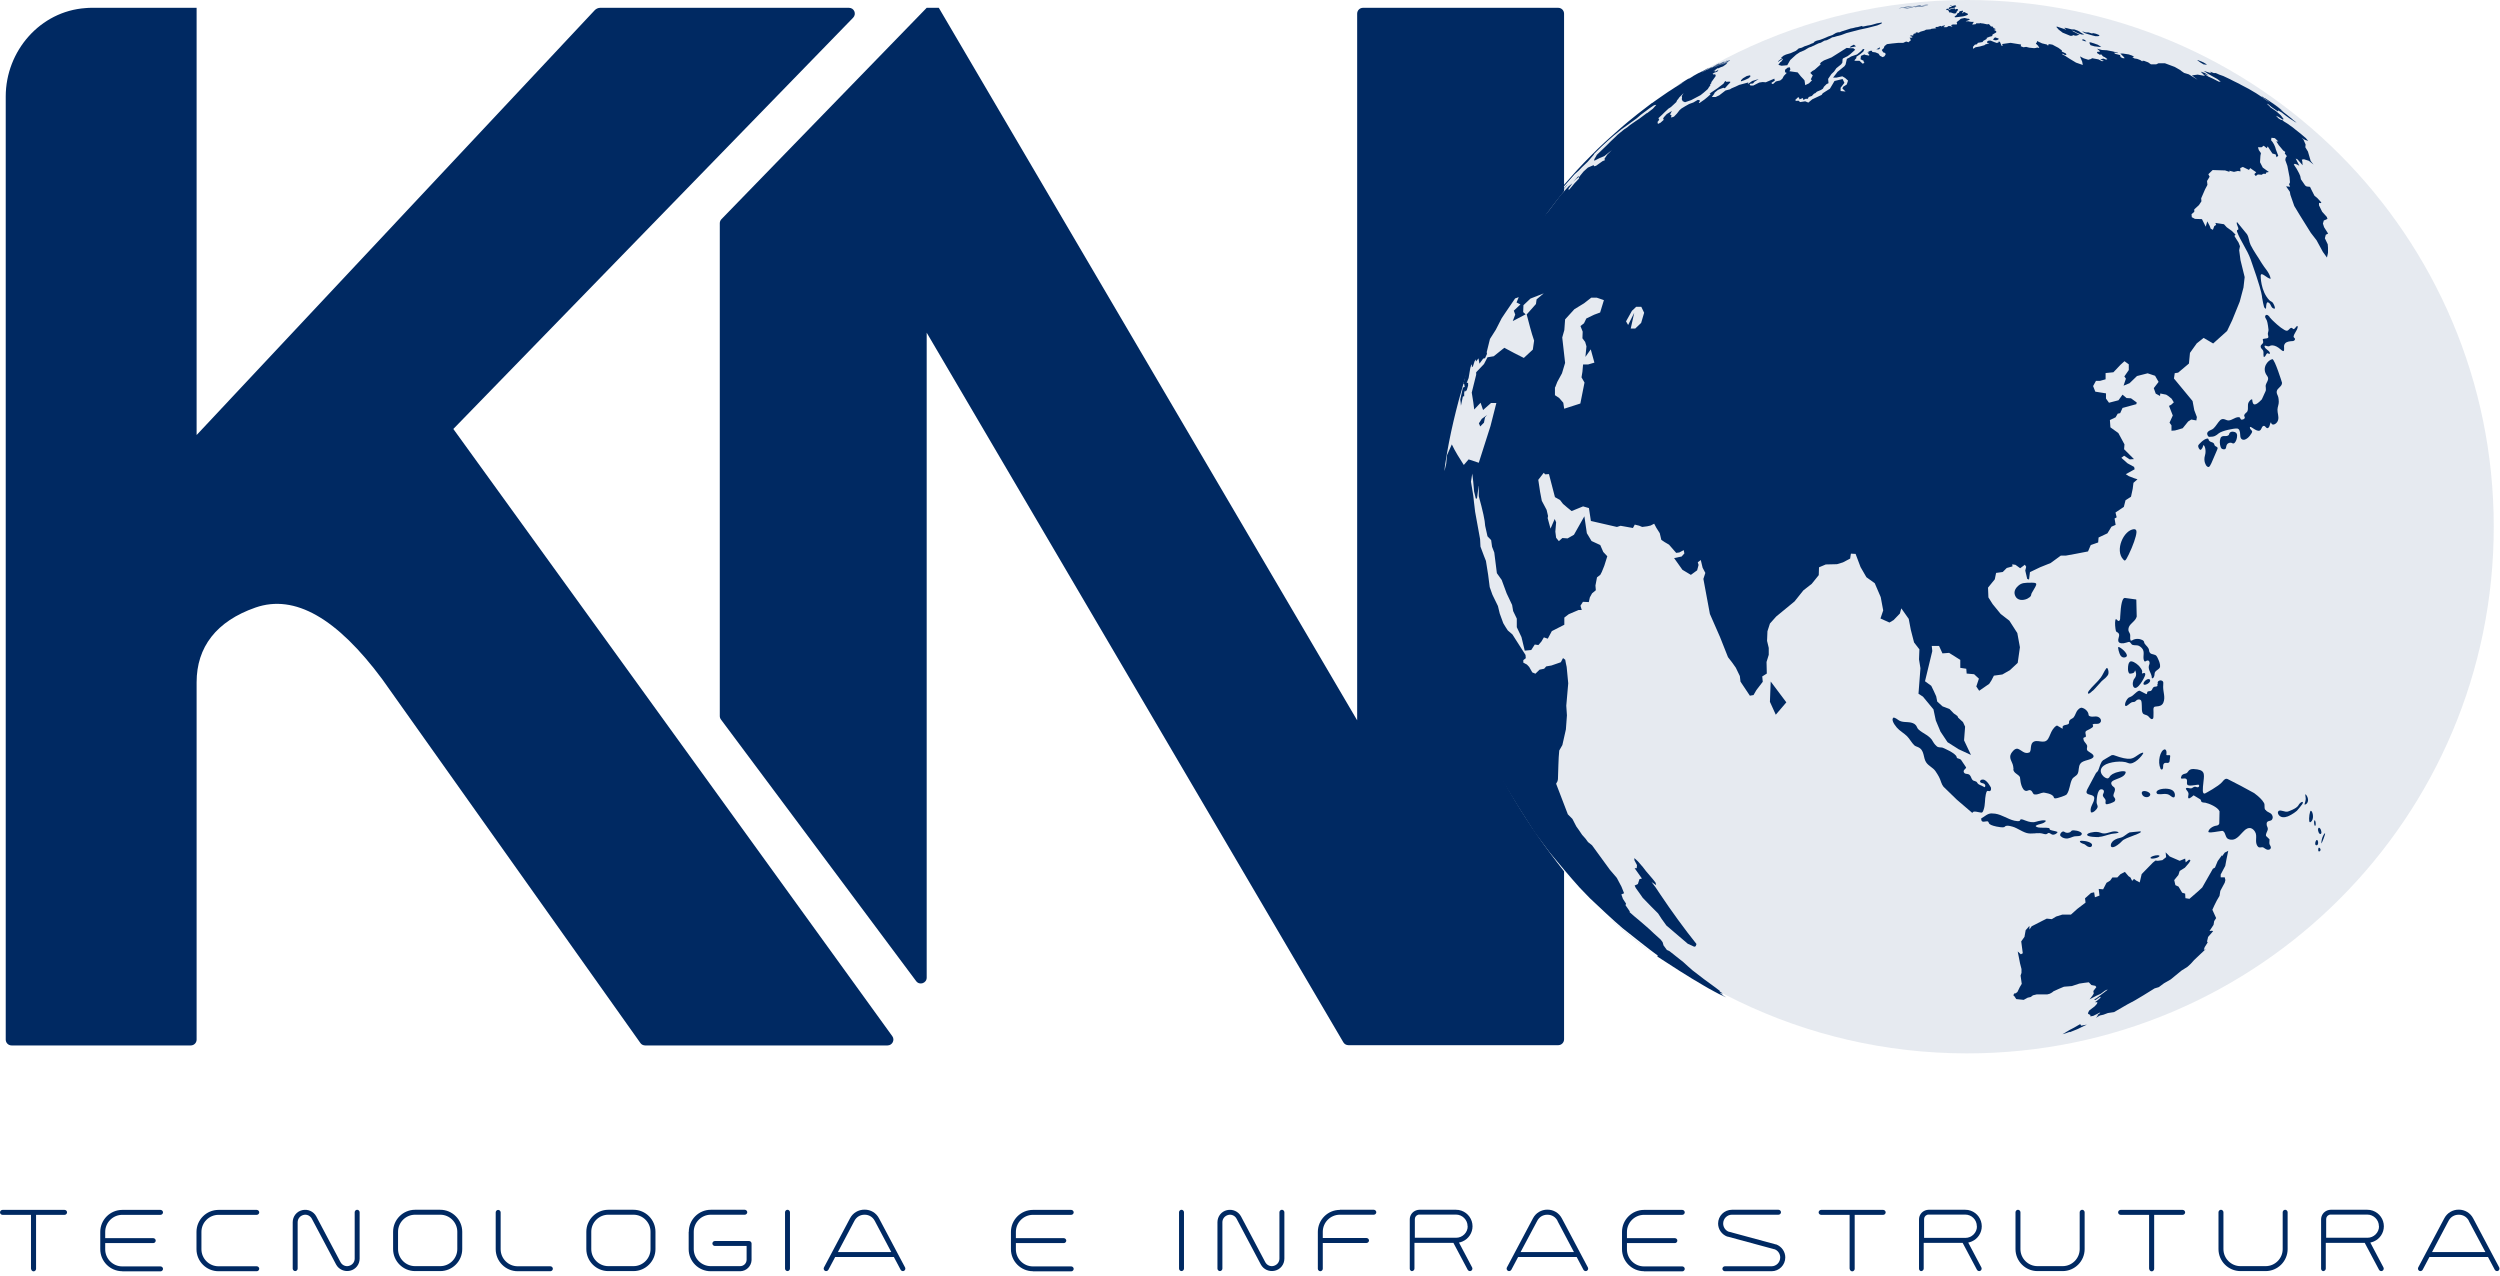 <svg xmlns="http://www.w3.org/2000/svg" width="192" height="98" viewBox="0 0 192 98" fill="none"><g opacity="0.1"><path d="M151.07 0C138.48 0 127.24 5.75 119.82 14.77C114.07 21.75 110.62 30.7 110.62 40.45C110.62 50.2 114.07 59.15 119.82 66.13C127.24 75.15 138.48 80.9 151.07 80.9C173.41 80.9 191.52 62.79 191.52 40.45C191.52 18.11 173.41 0 151.07 0Z" fill="#002962"></path></g><path d="M34.82 32.94L65.52 1.36C65.8 1.07 65.6 0.6 65.2 0.6H46.1C45.94 0.6 45.78 0.67 45.67 0.79L15.1 33.41V0.6H7.1C6.93 0.6 6.75 0.6 6.58 0.62C3.09 0.86 0.44 3.91 0.44 7.41V79.84C0.44 80.09 0.64 80.29 0.89 80.29H14.65C14.9 80.29 15.1 80.09 15.1 79.84V52.4C15.1 49.7 16.61 47.71 19.62 46.66C22.64 45.61 25.88 47.48 29.36 52.17L49.18 80.1C49.26 80.22 49.4 80.29 49.55 80.29H68.16C68.53 80.29 68.74 79.87 68.53 79.58L34.82 32.95V32.94Z" fill="#002962"></path><path d="M110.62 40.42C110.62 36.01 111.64 31.76 112.91 27.76C114.53 22.5 116.78 18.9 120.12 14.68V1.05C120.12 0.8 119.92 0.6 119.67 0.6H104.68C104.43 0.6 104.23 0.8 104.23 1.05V55.32L72.1 0.6H71.17L55.41 16.83C55.33 16.91 55.28 17.03 55.28 17.14V54.99C55.28 55.09 55.31 55.18 55.37 55.26L70.36 75.35C70.62 75.7 71.17 75.51 71.17 75.08V25.55L103.17 80.05C103.25 80.19 103.4 80.27 103.56 80.27H119.67C119.92 80.27 120.12 80.07 120.12 79.82V66.92C114.5 59.82 111.02 52 110.67 42.33C110.64 41.69 110.63 41.05 110.63 40.41L110.62 40.42Z" fill="#002962"></path><path d="M114.15 57.75C114.37 58.22 114.6 58.69 114.84 59.16C114.6 58.69 114.37 58.23 114.15 57.75Z" fill="#002962"></path><path d="M110.34 40.53C110.34 40.53 110.34 40.57 110.34 40.59C110.34 42.21 110.44 43.81 110.62 45.38C110.43 43.81 110.34 42.21 110.34 40.59C110.34 40.57 110.34 40.55 110.34 40.53Z" fill="#002962"></path><path d="M117.87 64.05C117.96 64.18 118.05 64.32 118.13 64.45C118.44 64.87 118.75 65.28 119.07 65.69C118.75 65.28 118.43 64.87 118.13 64.45C118.04 64.32 117.95 64.19 117.87 64.05Z" fill="#002962"></path><path d="M110.4 38.38C110.4 38.38 110.4 38.37 110.4 38.36C110.39 38.55 110.37 38.74 110.37 38.93C110.37 38.74 110.39 38.56 110.4 38.38Z" fill="#002962"></path><path d="M110.53 36.65C110.51 36.87 110.48 37.09 110.46 37.31C110.48 37.09 110.5 36.88 110.52 36.66L110.53 36.65Z" fill="#002962"></path><path d="M123.41 70.34C124.51 71.35 125.67 72.31 126.88 73.19C125.67 72.3 124.52 71.35 123.41 70.34Z" fill="#002962"></path><path d="M125.76 8.83C125.64 8.93 125.52 9.02 125.4 9.12C125.52 9.02 125.64 8.92 125.76 8.83Z" fill="#002962"></path><path d="M126.88 7.97C126.96 7.91 127.03 7.86 127.11 7.81C127.03 7.86 126.96 7.92 126.88 7.97C126.87 7.98 126.85 7.99 126.84 8C126.84 8 126.87 7.98 126.88 7.97Z" fill="#002962"></path><path d="M123.52 10.73C123.52 10.73 123.45 10.79 123.41 10.83C123.45 10.8 123.48 10.77 123.52 10.73Z" fill="#002962"></path><path d="M124.65 9.74C124.52 9.85 124.39 9.96 124.27 10.07C124.4 9.96 124.52 9.85 124.65 9.74Z" fill="#002962"></path><path d="M141.08 1.34C141.08 1.34 141 1.36 140.96 1.37C140.96 1.37 141.04 1.35 141.08 1.34Z" fill="#002962"></path><path d="M117.95 16.99L117.83 17.18C117.88 17.11 117.92 17.04 117.97 16.97L117.95 16.99Z" fill="#002962"></path><path d="M112.39 27.81C112.15 28.53 111.94 29.25 111.74 29.99C111.94 29.26 112.15 28.53 112.39 27.81Z" fill="#002962"></path><path d="M111.66 30.32C111.48 31.02 111.3 31.73 111.16 32.44C111.31 31.72 111.48 31.02 111.66 30.32Z" fill="#002962"></path><path d="M174.9 8.2L174.94 8.23C175.09 8.34 175.24 8.45 175.39 8.56C174.94 8.21 174.48 7.87 174.02 7.54C174.28 7.72 174.53 7.92 174.79 8.11L174.91 8.19L174.9 8.2Z" fill="#002962"></path><path d="M117.66 17.4C117.22 18.03 116.74 18.72 116.39 19.3C115.9 20.1 114.85 21.08 114.85 22.02C115.64 20.62 116.74 18.83 117.67 17.41L117.66 17.4Z" fill="#002962"></path><path d="M118.09 16.79C118.09 16.79 118.12 16.74 118.14 16.72C118.12 16.75 118.1 16.78 118.08 16.8V16.79H118.09Z" fill="#002962"></path><path d="M114.15 57.75C113.48 56.33 112.9 54.86 112.39 53.36C112.89 54.87 113.48 56.33 114.15 57.75Z" fill="#002962"></path><path d="M174.31 24.34C174.22 24.23 174.16 24.19 174.08 24.18C173.95 24.2 173.91 24.34 174.05 24.53C174.117 24.617 174.173 24.88 174.22 25.32C174.23 25.43 174.17 25.54 174.17 25.65C174.17 25.73 174.21 25.79 174.21 25.87C174.21 25.89 174.21 25.91 174.2 25.92C174.18 25.98 174.04 26 173.98 26C173.84 26.02 173.78 26.02 173.78 26.08C173.78 26.16 173.83 26.23 173.81 26.31C173.78 26.42 173.65 26.46 173.62 26.57C173.62 26.62 173.62 26.69 173.65 26.73C173.7 26.81 173.79 26.86 173.82 26.96C173.86 27.09 173.81 27.23 173.85 27.37C173.85 27.37 173.85 27.39 173.85 27.4C173.87 27.43 173.9 27.41 173.9 27.41C174.01 27.35 174.02 27.22 174.1 27.15C174.17 27.08 174.23 27.21 174.31 27.17C174.31 27.17 174.32 27.17 174.32 27.16C174.37 27.06 174.2 26.92 174.13 26.87C173.98 26.75 173.95 26.72 173.92 26.62C173.91 26.57 173.92 26.52 174.03 26.56C174.22 26.61 174.25 26.62 174.34 26.56C174.34 26.56 174.65 26.38 175.17 26.85C175.31 26.98 175.36 26.96 175.38 26.96C175.38 26.96 175.39 26.95 175.4 26.94C175.41 26.93 175.43 26.86 175.42 26.72C175.41 26.58 175.4 26.49 175.5 26.37C175.62 26.23 175.87 26.21 176 26.2C176.12 26.2 176.21 26.18 176.25 26.08C176.3 25.96 176.12 25.94 176.15 25.83C176.2 25.58 176.41 25.4 176.46 25.14C176.47 25.05 176.45 25.04 176.43 25.03C176.31 25.08 176.29 25.23 176.17 25.27C176.08 25.3 176.07 25.17 175.98 25.18C175.82 25.19 175.79 25.4 175.62 25.4C175.53 25.4 175.39 25.32 175.17 25.16C175.17 25.16 174.65 24.77 174.3 24.35L174.31 24.34Z" fill="#002962"></path><path d="M174.91 31.47C174.91 31.26 175.02 31.06 175.01 30.85C175 30.54 174.97 30.47 174.89 30.29C174.86 30.23 174.84 30.14 174.85 30.08C174.88 29.79 175.26 29.71 175.26 29.4C175.26 29.38 174.71 27.62 174.52 27.58C174.16 27.66 173.66 28.27 174.11 28.86C174.34 29.15 174.02 29.37 174 29.64C174 29.72 174.03 29.83 174.02 29.91C174.02 29.94 174.02 29.98 174.01 30.01L173.71 30.67C173.22 31.19 173 31.19 172.97 30.68C172.86 30.62 172.71 30.87 172.68 30.93C172.6 31.13 172.68 31.35 172.61 31.56C172.57 31.69 172.41 31.73 172.37 31.86C172.37 31.88 172.36 31.9 172.35 31.92C172.35 31.96 172.39 32 172.4 32.04C172.42 32.14 172.32 32.22 172.17 32.23C172.06 32.23 172.07 32.11 172.01 32.06C171.99 32.05 171.96 32.03 171.87 32.04C171.62 32.07 171.43 32.26 171.18 32.29C170.98 32.31 170.81 32.11 170.6 32.21C170.57 32.22 170.54 32.25 170.51 32.27C170.32 32.46 170.2 32.71 170 32.9C169.88 33.02 169.7 33.03 169.58 33.15C169.55 33.18 169.52 33.23 169.51 33.28C169.5 33.39 169.59 33.55 169.67 33.55C170.07 33.55 170.17 33.47 170.4 33.28C170.64 33.08 171.57 32.89 171.81 32.91C171.963 32.923 172.043 33.093 172.05 33.42C172.05 33.84 172.36 33.77 172.37 33.77C172.71 33.69 172.95 33.22 172.95 33.21C173.02 33.06 172.82 33.01 172.8 32.89C172.72 32.54 173.25 33.19 173.54 33.07C173.7 33 173.67 32.8 173.81 32.72C173.98 32.63 174.04 32.98 174.2 32.86C174.35 32.75 174.3 32.55 174.41 32.43C174.43 32.5 174.44 32.54 174.48 32.57C174.62 32.69 174.9 32.5 174.96 32.25C175.03 31.98 174.9 31.72 174.91 31.46V31.47Z" fill="#002962"></path><path d="M168.99 34.56C168.99 34.56 169.13 34.52 169.2 34.24C169.21 34.19 169.22 34.19 169.24 34.19C169.34 34.25 169.45 34.62 169.34 34.98C169.2 35.45 169.45 35.78 169.46 35.78C169.53 35.86 169.63 35.93 169.73 35.77C169.77 35.71 169.81 35.62 169.84 35.56C169.99 35.23 170.13 34.9 170.27 34.56C170.28 34.53 170.3 34.49 170.31 34.45C170.34 34.29 170.12 34.31 170.08 34.19C170.053 34.103 170.027 34.05 170 34.03C169.92 33.96 169.8 33.96 169.71 33.89C169.69 33.88 169.67 33.86 169.66 33.84C169.62 33.8 169.63 33.74 169.59 33.7C169.57 33.68 169.54 33.68 169.52 33.68C169.23 33.71 168.85 34.16 168.84 34.18C168.77 34.31 168.91 34.54 168.99 34.54V34.56Z" fill="#002962"></path><path d="M170.87 34.5C170.95 34.47 170.97 34.36 170.98 34.28C171.02 34.03 171.23 33.99 171.34 34C171.42 34.01 171.49 34.1 171.58 34.04C171.58 34.04 171.6 34.03 171.61 34.02C171.72 33.92 171.81 33.68 171.81 33.46C171.81 33.27 171.7 33.17 171.48 33.15C171.34 33.15 171.26 33.2 171.22 33.28C171.2 33.31 171.2 33.36 171.18 33.39C171.16 33.42 171.12 33.45 171.09 33.46C170.99 33.51 170.88 33.48 170.77 33.49C170.64 33.51 170.54 33.52 170.49 33.82C170.46 34 170.51 34.35 170.62 34.45C170.65 34.48 170.78 34.53 170.86 34.5H170.87Z" fill="#002962"></path><path d="M155.76 45.94C155.83 45.9 155.92 45.85 155.97 45.76C155.99 45.73 155.99 45.68 156 45.65C156 45.62 156.03 45.54 156.14 45.37C156.287 45.13 156.367 44.98 156.38 44.92C156.4 44.8 156.36 44.75 156.06 44.75C155.46 44.75 155.26 44.76 155 44.99C154.59 45.35 154.71 45.68 154.82 45.85C155.05 46.2 155.56 46.07 155.75 45.95L155.76 45.94Z" fill="#002962"></path><path d="M163.49 42.58C163.81 41.92 164.06 41.21 164.08 40.89C164.08 40.81 164.1 40.65 163.89 40.64C163.09 40.71 162.4 42.27 163.07 42.97C163.19 43.1 163.22 43.13 163.49 42.58Z" fill="#002962"></path><path d="M164.31 51.18C164.23 51.1 163.96 50.82 163.68 50.79C163.64 50.79 163.52 50.79 163.46 51.04C163.43 51.17 163.38 51.59 163.54 51.73C163.56 51.75 163.78 51.72 163.85 51.68C163.93 51.63 163.95 51.55 163.96 51.52C163.96 51.5 163.97 51.49 163.98 51.49C163.98 51.49 164.18 51.83 163.92 52.12C163.81 52.24 163.74 52.59 163.86 52.76C164.12 53.12 164.7 52.06 164.75 51.84C164.75 51.84 164.78 51.72 164.71 51.69C164.64 51.65 164.58 51.74 164.51 51.72C164.51 51.7 164.5 51.69 164.51 51.65C164.53 51.59 164.56 51.47 164.31 51.19V51.18Z" fill="#002962"></path><path d="M165.68 52.55C165.68 52.55 165.71 52.66 165.68 52.69C165.6 52.76 165.48 52.71 165.4 52.77C165.3 52.84 165.3 52.99 165.2 53.05C165.17 53.07 165.11 53.08 165.07 53.08C164.99 53.087 164.937 53.107 164.91 53.14C164.91 53.14 164.91 53.25 164.87 53.29C164.87 53.29 164.85 53.3 164.84 53.31C164.84 53.31 164.677 53.227 164.35 53.06C164.26 53.01 164.13 53.12 163.97 53.26C163.79 53.43 163.76 53.44 163.68 53.49C163.62 53.52 163.54 53.55 163.48 53.58C163.45 53.6 163.41 53.64 163.39 53.67C163.39 53.67 163.16 53.95 163.21 54.2C163.25 54.22 163.31 54.23 163.34 54.2C163.47 54.13 163.56 54.02 163.69 53.95C163.77 53.9 163.88 53.93 163.96 53.89C164.02 53.86 164.05 53.8 164.11 53.76C164.11 53.76 164.3 53.65 164.43 53.79C164.48 53.85 164.49 54.11 164.49 54.2C164.49 54.42 164.49 54.63 164.55 54.75C164.63 54.91 164.82 54.88 164.94 54.97C165.03 55.03 165.08 55.13 165.17 55.19C165.18 55.2 165.21 55.21 165.22 55.22C165.25 55.24 165.31 55.22 165.34 55.2C165.38 55.18 165.4 55.03 165.39 54.74C165.38 54.51 165.37 54.37 165.43 54.31C165.47 54.27 165.53 54.26 165.66 54.25C165.8 54.24 166.05 54.21 166.15 53.95C166.31 53.55 166.13 53.16 166.13 52.76C166.13 52.68 166.14 52.57 166.14 52.49C166.14 52.47 166.14 52.44 166.14 52.42C166.14 52.37 166.1 52.26 165.93 52.25C165.83 52.26 165.66 52.31 165.72 52.53L165.68 52.55Z" fill="#002962"></path><path d="M162.7 49.69C162.61 49.69 162.77 50.21 162.84 50.32C163.01 50.6 163.31 50.49 163.34 50.38C163.4 50.16 162.87 49.71 162.71 49.69H162.7Z" fill="#002962"></path><path d="M164.63 52.56C164.71 52.67 165.09 52.48 165.13 52.3C165.14 52.24 165.12 52.15 165.01 52.15C164.82 52.15 164.55 52.45 164.63 52.56Z" fill="#002962"></path><path d="M162.62 48.56C162.62 48.56 162.72 48.63 162.74 48.7C162.79 48.89 162.64 49.05 162.69 49.24C162.69 49.26 162.69 49.28 162.71 49.29C162.77 49.42 163.02 49.45 163.31 49.35C163.44 49.31 163.49 49.29 163.53 49.3C163.65 49.34 163.67 49.5 163.79 49.53C163.95 49.58 164.12 49.53 164.27 49.6C164.35 49.64 164.44 49.71 164.5 49.78C164.78 50.08 164.5 50.48 164.69 50.79C164.71 50.79 164.74 50.79 164.76 50.8C165.08 50.58 165.12 50.9 165.07 51.02C164.91 51.37 165.19 51.64 165.25 51.95C165.25 51.97 165.25 52 165.25 52.02C165.25 52.05 165.28 52.08 165.3 52.1C165.43 52.08 165.47 51.85 165.47 51.77C165.47 51.51 165.75 51.46 165.86 51.29C166.01 51.06 165.65 50.41 165.64 50.41C165.52 50.21 165.26 50.3 165.12 50.14C165.08 50.1 165.05 50.02 165.05 49.96C165.03 49.71 164.8 49.59 164.69 49.4C164.67 49.37 164.68 49.32 164.66 49.28C164.66 49.27 164.64 49.25 164.63 49.23C164.54 49.12 164.24 49.02 163.96 49.09C163.87 49.11 163.82 49.14 163.79 49.16C163.68 49.22 163.64 49.21 163.63 49.18C163.56 49.03 163.63 48.87 163.59 48.71C163.56 48.6 163.47 48.51 163.46 48.39C163.46 48.32 163.47 48.21 163.5 48.15C163.64 47.84 164.01 47.7 164.1 47.35L164.07 46.09C164.07 46.09 164.07 46.05 164.06 46.04L163.18 45.92C162.993 45.927 162.877 46.413 162.83 47.38C162.83 47.54 162.82 47.65 162.75 47.68C162.63 47.74 162.6 47.55 162.49 47.55C162.43 47.64 162.42 47.95 162.47 48.3C162.5 48.54 162.56 48.55 162.65 48.57L162.62 48.56Z" fill="#002962"></path><path d="M160.72 53.06C160.97 52.82 161.18 52.55 161.42 52.3C161.53 52.19 161.66 52.12 161.76 52C161.86 51.89 161.91 51.84 161.93 51.72C161.96 51.59 161.89 51.32 161.82 51.3C161.8 51.3 161.78 51.31 161.75 51.35C161.58 51.57 161.5 51.83 161.33 52.05C161.06 52.41 160.7 52.69 160.43 53.05C160.41 53.07 160.32 53.2 160.37 53.26C160.42 53.32 160.57 53.19 160.71 53.05L160.72 53.06Z" fill="#002962"></path><path d="M177.06 61C177.06 61 177.03 61.01 177.06 61.16C177.08 61.27 177.08 61.29 177.08 61.33C177.08 61.46 177.04 61.59 177.02 61.66C177 61.72 176.99 61.74 176.99 61.77V61.78C177 61.82 177.15 61.76 177.21 61.64C177.36 61.36 177.12 61.02 177.06 61Z" fill="#002962"></path><path d="M173.97 62.19C173.86 62.03 173.97 61.82 173.87 61.66C173.83 61.6 173.78 61.52 173.74 61.47C173.55 61.24 173.24 60.99 173.12 60.91C172.93 60.79 171.25 59.9 171.08 59.83C170.91 59.76 170.8 59.89 170.66 60.06C170.4 60.38 169.35 60.94 169.34 60.94C169.12 61 169.16 60.63 169.23 60.01C169.3 59.39 169.34 59.11 168.47 59.06C168.31 59.06 168.24 59.08 168.15 59.14C168.06 59.2 168.03 59.31 167.94 59.37C167.85 59.43 167.72 59.42 167.63 59.49C167.61 59.5 167.59 59.52 167.57 59.54C167.57 59.54 167.53 59.58 167.5 59.71C167.46 59.87 167.73 59.76 167.84 59.79C168.08 59.86 167.87 60.15 168.01 60.29C168.01 60.29 168.05 60.32 168.17 60.33C168.27 60.33 168.39 60.33 168.61 60.29C168.81 60.26 168.85 60.25 168.88 60.29C168.94 60.4 168.83 60.5 168.7 60.45C168.68 60.45 168.61 60.41 168.58 60.42C168.47 60.42 168.4 60.51 168.31 60.54C168.19 60.57 168.07 60.5 167.95 60.51C167.92 60.51 167.88 60.54 167.87 60.57C167.91 60.69 168.03 60.77 168.07 60.9C168.1 61.02 168.04 61.13 168.05 61.25C168.063 61.377 168.203 61.32 168.47 61.08L168.98 61.39C169.06 61.44 169.02 61.55 169.09 61.59C169.18 61.65 169.28 61.63 169.38 61.65C169.63 61.7 170.33 61.98 170.46 62.31L170.44 63.24C170.41 63.38 170.27 63.4 170.21 63.41C169.97 63.44 169.61 63.65 169.6 63.9C169.69 63.95 169.84 63.94 170.39 63.85C170.68 63.8 170.69 63.81 170.72 63.82C170.97 63.97 170.87 64.37 171.19 64.46C171.58 64.57 171.81 64.4 172.26 63.89C172.73 63.36 173.04 63.65 173.18 63.87C173.41 64.22 173.11 64.68 173.41 65.02C173.53 65.16 173.7 65.02 173.83 65.09C173.94 65.15 174.03 65.24 174.15 65.26C174.17 65.26 174.28 65.27 174.35 65.21C174.45 65.11 174.4 65.02 174.31 64.86C174.283 64.807 174.28 64.673 174.3 64.46C174.12 64.287 174.03 64.2 174.03 64.2C173.99 64 174.16 63.85 174.17 63.66C174.17 63.53 174.07 63.43 174.08 63.31C174.08 63.29 174.08 63.25 174.08 63.23C174.11 63.01 174.36 63.08 174.47 62.97C174.47 62.97 174.63 62.81 174.48 62.57C174.37 62.39 174.12 62.39 174.01 62.21L173.97 62.19Z" fill="#002962"></path><path d="M176.82 61.58C176.71 61.6 176.59 61.71 176.51 61.86C176.37 62.11 175.73 62.32 175.7 62.33C175.58 62.35 175.47 62.33 175.35 62.29C175.22 62.26 175.12 62.23 175.05 62.26C175.05 62.26 175.04 62.26 175.03 62.26C175.03 62.26 174.91 62.32 174.95 62.47C174.95 62.49 175.09 62.93 175.7 62.7C175.78 62.67 176.12 62.51 176.4 62.27C176.45 62.23 176.82 61.76 176.82 61.75C176.86 61.68 176.89 61.59 176.82 61.58Z" fill="#002962"></path><path d="M178.1 65.1C178.03 65.1 178.04 65.3 178.04 65.3C178.06 65.46 178.17 65.37 178.19 65.34C178.27 65.25 178.17 65.1 178.1 65.1Z" fill="#002962"></path><path d="M177.77 63C177.7 63 177.72 63.25 177.74 63.33C177.77 63.48 177.82 63.41 177.82 63.41C177.88 63.33 177.84 63.02 177.77 63Z" fill="#002962"></path><path d="M178.1 63.57C178.04 63.57 178.01 63.67 178.03 63.79C178.06 63.99 178.19 64.12 178.26 64.02C178.34 63.92 178.22 63.58 178.1 63.57Z" fill="#002962"></path><path d="M177.94 64.51C177.86 64.51 177.79 64.72 177.81 64.83C177.84 64.96 177.96 64.93 178 64.87C178.06 64.78 178.04 64.52 177.94 64.51Z" fill="#002962"></path><path d="M178.36 64.31C178.28 64.55 178.27 64.76 178.29 64.78C178.34 64.7 178.62 64.02 178.56 63.99C178.53 63.99 178.42 64.14 178.36 64.32V64.31Z" fill="#002962"></path><path d="M177.48 62.26C177.38 62.26 177.31 62.87 177.35 63.06C177.39 63.26 177.53 63.06 177.55 63.04C177.73 62.78 177.6 62.29 177.48 62.27V62.26Z" fill="#002962"></path><path d="M165.16 65.89C165.18 66.01 165.76 65.9 165.84 65.76C165.88 65.69 165.77 65.69 165.72 65.68C165.48 65.68 165.14 65.79 165.16 65.89Z" fill="#002962"></path><path d="M147.97 0.38C147.97 0.38 148.11 0.36 148.12 0.35C148.12 0.35 147.67 0.38 147.64 0.41C147.73 0.41 147.81 0.39 147.9 0.38C147.9 0.38 147.9 0.38 147.99 0.38H147.97Z" fill="#002962"></path><path d="M147.55 0.5C147.55 0.5 147.63 0.5 147.92 0.45C148.07 0.42 148.08 0.42 148.08 0.41C148.08 0.41 147.62 0.46 147.55 0.49V0.5Z" fill="#002962"></path><path d="M147.72 0.44C147.64 0.44 147.05 0.54 147.03 0.56C147.07 0.56 147.39 0.52 147.46 0.51C147.46 0.51 147.73 0.46 147.74 0.44C147.74 0.44 147.74 0.44 147.73 0.44H147.72Z" fill="#002962"></path><path d="M146.5 0.61C146.5 0.61 146.29 0.65 146.26 0.67C146.32 0.67 146.77 0.6 146.78 0.6C146.94 0.57 146.94 0.56 146.95 0.55C146.95 0.55 146.94 0.55 146.93 0.55C146.88 0.55 146.51 0.61 146.5 0.61Z" fill="#002962"></path><path d="M146.91 0.52C146.91 0.52 147.15 0.5 147.38 0.46C147.43 0.46 147.48 0.46 147.53 0.43C147.51 0.43 147.5 0.43 147.48 0.43C147.51 0.42 147.55 0.43 147.59 0.4C147.59 0.4 146.94 0.48 146.91 0.51V0.52Z" fill="#002962"></path><path d="M147.07 0.45C147.07 0.45 146.26 0.56 146.05 0.59C146.03 0.59 145.85 0.62 145.82 0.64C145.82 0.64 146.32 0.58 146.75 0.51C146.75 0.51 147.05 0.46 147.07 0.45Z" fill="#002962"></path><path d="M146.46 0.58C146.44 0.58 146.2 0.61 146.18 0.63C146.18 0.63 146.21 0.63 146.33 0.61C146.45 0.59 146.45 0.58 146.46 0.58Z" fill="#002962"></path><path d="M146.59 0.5C146.61 0.5 146.63 0.5 146.66 0.5C146.77 0.48 146.78 0.48 146.78 0.48C146.78 0.48 146.21 0.53 146.15 0.57C146.23 0.57 146.3 0.55 146.38 0.54C146.59 0.51 146.6 0.51 146.6 0.51L146.59 0.5Z" fill="#002962"></path><path d="M173.72 22.81C173.87 23.63 173.88 23.63 174 23.71C174 23.71 174.02 23.7 174.03 23.69C174.043 23.37 174.083 23.213 174.15 23.22C174.45 23.25 174.36 23.73 174.71 23.7C174.74 23.54 174.56 23.26 174.56 23.26C174.49 23.16 174.36 23.14 174.28 23.05C173.61 22.35 173.62 21.19 173.62 21.18C173.64 20.81 174.11 21.4 174.38 21.41C174.38 21.4 174.38 21.38 174.38 21.37C174.28 20.9 173.92 20.59 173.69 20.2C173.42 19.74 173.09 19.3 172.85 18.82C172.72 18.56 172.73 18.25 172.57 17.99L171.81 17.06C171.81 17.06 171.79 17.06 171.79 17.07C171.74 17.27 171.94 17.43 171.9 17.63C171.87 17.65 171.83 17.67 171.8 17.68C171.8 17.71 171.8 17.75 171.8 17.78C172.08 18.53 172.58 19.17 172.85 19.92C173.59 22.03 173.65 22.38 173.72 22.76V22.81Z" fill="#002962"></path><path d="M149.89 0.42H149.9C149.9 0.42 149.89 0.41 149.88 0.41C149.82 0.41 149.76 0.43 149.76 0.45C149.76 0.46 149.83 0.47 149.89 0.43V0.42Z" fill="#002962"></path><path d="M150.18 0.72C150.18 0.72 150.14 0.72 150.14 0.65C150.14 0.65 150.14 0.65 150.11 0.65C149.96 0.65 149.83 0.7 149.83 0.7C149.79 0.71 149.6 0.82 149.6 0.82V0.84C149.62 0.86 149.65 0.84 149.67 0.86C149.71 0.88 149.66 0.93 149.7 0.95C149.72 0.95 149.74 0.95 149.76 0.95C149.88 0.95 149.98 1.04 150.11 1.04C150.21 1.04 150.26 0.98 150.26 0.94C150.26 0.94 150.25 0.94 150.24 0.94C150.24 0.94 150.28 0.89 150.36 0.79C150.36 0.79 150.38 0.76 150.38 0.75C150.38 0.71 150.32 0.69 150.3 0.69C150.28 0.69 150.26 0.69 150.24 0.69C150.22 0.69 150.22 0.72 150.2 0.73L150.18 0.72Z" fill="#002962"></path><path d="M149.59 0.77C149.59 0.77 149.68 0.75 149.73 0.69C149.75 0.67 149.82 0.65 149.97 0.62C150.077 0.6 150.137 0.587 150.15 0.58C150.15 0.58 150.15 0.54 150.17 0.53C150.19 0.51 150.22 0.52 150.24 0.51C150.24 0.51 150.24 0.51 150.25 0.5C150.23 0.47 150.19 0.5 150.18 0.46C150.18 0.46 150.18 0.45 150.2 0.42C150.2 0.42 150.207 0.41 150.22 0.39C150.22 0.39 149.99 0.45 149.93 0.46C149.9 0.46 149.89 0.48 149.89 0.48C149.89 0.53 149.77 0.55 149.76 0.55C149.76 0.55 149.74 0.55 149.71 0.57C149.71 0.57 149.66 0.6 149.68 0.63C149.68 0.63 149.7 0.66 149.67 0.67C149.65 0.67 149.63 0.67 149.61 0.67C149.59 0.67 149.5 0.67 149.48 0.7C149.49 0.72 149.46 0.75 149.49 0.77C149.5 0.77 149.52 0.79 149.59 0.77Z" fill="#002962"></path><path d="M150.24 1.17C150.24 1.17 150.15 1.24 150.11 1.28C150.11 1.28 150.11 1.29 150.11 1.3C150.13 1.32 150.14 1.33 150.19 1.33C150.19 1.33 150.71 1.26 150.75 1.26C150.92 1.23 151.11 1.16 151.14 1.11C151.15 1.09 151.14 1.07 151.12 1.05C151.07 1.02 151.01 1.01 150.96 0.98C150.94 0.98 150.93 0.95 150.91 0.94C150.89 0.93 150.85 0.92 150.8 0.94C150.76 0.96 150.74 1 150.7 1.02C150.67 1.03 150.68 0.98 150.72 0.94C150.82 0.84 150.71 0.82 150.69 0.81C150.67 0.81 150.66 0.84 150.64 0.85C150.61 0.86 150.57 0.85 150.54 0.85C150.54 0.85 150.53 0.85 150.52 0.85C150.52 0.85 150.45 0.93 150.44 0.98C150.44 1 150.43 1 150.4 1C150.39 1 150.36 1 150.34 1.02C150.3 1.06 150.3 1.11 150.27 1.15L150.24 1.17Z" fill="#002962"></path><path d="M161.17 64.28C161.52 64.26 161.84 64.11 162.18 64.04C162.29 64.02 162.4 64.02 162.51 64C162.54 64 162.57 63.99 162.6 63.98C162.62 63.98 162.65 63.97 162.67 63.96C162.68 63.96 162.69 63.94 162.7 63.94C162.7 63.94 162.7 63.92 162.7 63.91C162.58 63.85 162.44 63.85 162.41 63.85C162.13 63.85 161.87 64.01 161.59 64.01C161.47 64.01 161.39 63.98 161.35 63.96C161.13 63.87 160.89 63.89 160.82 63.9C160.38 63.95 160.31 64.06 160.3 64.08C160.2 64.3 161.17 64.29 161.18 64.29L161.17 64.28Z" fill="#002962"></path><path d="M163.03 64.54L163.1 64.49C163.26 64.4 163.37 64.35 163.8 64.19C164.12 64.07 164.37 63.97 164.42 63.9V63.88C164.41 63.86 164.41 63.85 164.35 63.85C164.27 63.85 163.55 63.93 163.55 63.93C163.503 63.943 163.353 64.043 163.1 64.23C163.02 64.28 162.97 64.31 162.85 64.34C162.15 64.48 162.11 64.86 162.11 64.91C162.09 65.17 162.44 65.15 163.03 64.54Z" fill="#002962"></path><path d="M165.91 59.01C166 59.17 166.08 59.07 166.08 59.07C166.17 58.95 166.09 58.79 166.17 58.67C166.27 58.51 166.45 58.65 166.57 58.56C166.57 58.56 166.6 58.54 166.62 58.49L166.67 58.09C166.67 58.09 166.67 58.05 166.67 58.04C166.67 58.04 166.67 58.03 166.66 58.02C166.63 57.99 166.6 57.99 166.45 58C166.38 58 166.37 57.99 166.38 57.95C166.4 57.79 166.4 57.59 166.26 57.55C165.9 57.59 165.68 58.54 165.93 59.01H165.91Z" fill="#002962"></path><path d="M161.42 58.48C161.42 58.48 161.37 58.58 161.35 58.62C161.26 58.8 161.22 59.01 161.13 59.19C161.09 59.28 160.99 59.32 160.95 59.41L160.3 60.63C160.3 60.63 160.26 60.73 160.25 60.77C160.17 61.14 160.85 60.93 160.84 61.31C160.83 61.67 160.49 61.94 160.57 62.33C160.57 62.35 160.58 62.37 160.59 62.39C160.79 62.45 161.03 62.12 161.03 62.12C161.06 62.07 161.1 62.01 161.1 61.95C161.1 61.84 161.02 61.74 161.02 61.62C161.02 61.61 161.02 60.55 161.42 60.62C161.46 60.62 161.68 60.68 161.53 60.96C161.41 61.18 161.67 61.28 161.71 61.46C161.73 61.54 161.68 61.62 161.71 61.7C161.71 61.72 161.72 61.74 161.73 61.75C161.8 61.82 162.35 61.63 162.42 61.52C162.42 61.5 162.43 61.48 162.44 61.46C162.5 61.3 162.31 61.23 162.31 61.1C162.31 60.94 162.43 60.8 162.43 60.64C162.43 60.61 162.43 60.58 162.42 60.56C162.4 60.45 162.28 60.42 162.22 60.34C161.8 59.78 163.2 59.91 163.26 59.28C163.08 59.13 162.46 59.35 162.46 59.35C162.11 59.48 162.04 59.62 162 59.69C162 59.69 161.97 59.74 161.91 59.77C161.68 59.87 160.98 59.25 161.57 58.8C161.96 58.5 163.01 58.39 163.44 58.6C163.87 58.81 164.54 58.02 164.6 57.85C164.6 57.85 164.6 57.83 164.6 57.82C164.6 57.82 164.58 57.81 164.57 57.8C164.21 57.88 163.99 58.23 163.61 58.27C163.33 58.3 162.92 58.21 162.41 58.02C162.29 57.97 162.23 57.99 162.17 58L161.51 58.39C161.51 58.39 161.44 58.46 161.42 58.49V58.48Z" fill="#002962"></path><path d="M165.63 60.9C165.65 60.97 165.72 60.99 165.74 60.99C165.75 60.99 165.77 60.99 165.78 60.99C166 61.02 166.22 60.94 166.44 60.99C166.57 61.02 166.66 61.09 166.75 61.16C166.89 61.27 166.98 61.27 167.02 61.17C167.02 61.17 167.19 60.59 166.33 60.57C165.87 60.57 165.57 60.72 165.62 60.89L165.63 60.9Z" fill="#002962"></path><path d="M164.51 61C164.62 61.28 165.04 61.29 165.13 61.07C165.2 60.92 164.93 60.76 164.69 60.75C164.45 60.76 164.47 60.91 164.51 61Z" fill="#002962"></path><path d="M159.25 63.77C159.16 63.77 159.11 63.78 159.08 63.82C159.05 63.85 158.98 63.96 158.78 63.96C158.65 63.96 158.58 63.91 158.55 63.89C158.51 63.86 158.48 63.86 158.47 63.86C158.45 63.86 158.43 63.86 158.42 63.86C158.29 63.91 158.21 64.05 158.22 64.14C158.23 64.23 158.44 64.4 158.74 64.4C158.74 64.4 158.79 64.4 158.86 64.38C159.02 64.35 159.17 64.26 159.33 64.23C159.46 64.21 159.6 64.23 159.74 64.19C159.77 64.19 159.83 64.15 159.87 64.09C159.97 63.93 159.58 63.78 159.27 63.77H159.25Z" fill="#002962"></path><path d="M152.25 62.38C152.25 62.38 152.29 62.33 152.3 62.3C152.31 62.27 152.33 62.22 152.34 62.19C152.48 61.81 152.42 61.4 152.51 61.01C152.543 60.864 152.573 60.78 152.6 60.76C152.68 60.7 152.78 60.81 152.86 60.73C152.88 60.71 152.91 60.67 152.91 60.63C152.91 60.59 152.91 60.54 152.91 60.5C152.91 60.5 152.61 59.89 152.3 59.87C152.23 59.87 152.1 59.87 152.07 60C152.07 60 152.05 60.11 152.22 60.14C152.51 60.19 152.5 60.38 152.43 60.46C152.43 60.46 152.393 60.444 152.32 60.41C152.17 60.3 151.95 60.3 151.85 60.11C151.77 59.96 151.59 60.01 151.49 59.9C151.39 59.79 151.38 59.63 151.28 59.53C151.26 59.51 151.23 59.48 151.2 59.47C151.07 59.41 150.89 59.47 150.82 59.3C150.76 59.12 150.97 59.07 151 58.94L150.61 58.36C150.61 58.36 150.56 58.3 150.45 58.27C150.33 58.24 150.32 58.23 150.29 58.2C150.28 58.19 150.28 58.16 150.27 58.14C150.23 57.85 149.2 57.42 149.19 57.42C149.04 57.38 148.88 57.43 148.75 57.32C148.56 57.16 148.46 56.97 148.46 56.97C148.22 56.48 147.68 56.35 147.33 56.01C147.23 55.92 147.22 55.77 147.12 55.68C147.09 55.66 147.06 55.62 147.03 55.6C146.71 55.4 146.34 55.5 146 55.4C145.81 55.35 145.68 55.18 145.49 55.12C145.47 55.12 145.45 55.12 145.44 55.11C145.42 55.11 145.4 55.12 145.39 55.14C145.28 55.26 145.39 55.54 145.67 55.87C145.9 56.14 146.22 56.3 146.46 56.54C146.67 56.75 146.8 57.03 147.02 57.24C147.09 57.3 147.2 57.34 147.28 57.37C147.84 57.59 147.67 58.21 147.95 58.58C148.14 58.84 148.46 58.96 148.64 59.22C148.69 59.29 148.75 59.38 148.79 59.45C148.96 59.71 149.06 60 149.09 60.1C149.12 60.2 149.19 60.33 149.26 60.42L150.3 61.43L151.47 62.43C151.56 62.32 151.59 62.29 151.99 62.38C152.17 62.42 152.2 62.42 152.23 62.38H152.25Z" fill="#002962"></path><path d="M156.34 63.99C156.567 63.976 156.743 63.986 156.87 64.02C157.04 64.07 157.16 64.1 157.24 64.02C157.287 63.98 157.327 63.963 157.36 63.97C157.46 63.99 157.53 64.08 157.63 64.1C157.75 64.12 157.87 64.06 157.92 64.02C157.95 64 157.98 63.96 158.01 63.94C158.01 63.92 158.01 63.9 158.01 63.89C157.83 63.81 157.63 63.81 157.45 63.73C157.39 63.7 157.43 63.62 157.37 63.6C157.36 63.6 157.35 63.6 157.33 63.59C157.26 63.57 157.09 63.57 156.98 63.57C156.55 63.57 156.48 63.55 156.35 63.47C156.35 63.46 156.35 63.44 156.35 63.42C156.59 63.25 156.93 63.31 157.13 63.05C157.04 62.93 156.56 63.05 156.36 63.11C156.09 63.19 155.85 63.13 155.53 63.01C155.37 62.95 155.33 62.93 155.29 62.93C155.19 62.91 155.17 62.93 155.15 62.98C155.14 63.02 155.11 63.12 154.71 63.03C154.19 62.91 153.76 62.57 153.23 62.49C153.15 62.48 153.04 62.47 152.95 62.47C152.63 62.47 152.42 62.72 152.16 62.85C152.14 63.15 152.32 63.12 152.48 63.09C152.68 63.06 152.69 63.06 152.75 63.22C152.79 63.32 152.983 63.406 153.33 63.48C153.85 63.58 153.93 63.54 153.98 63.48C154.06 63.39 154.24 63.41 154.38 63.44C154.46 63.46 154.66 63.5 154.87 63.61C155.66 64.03 155.69 64.04 156.34 64V63.99Z" fill="#002962"></path><path d="M159.82 64.73C159.9 64.78 159.99 64.8 160.07 64.83C160.16 64.87 160.22 64.95 160.31 65C160.34 65.02 160.38 65.03 160.41 65.04C160.48 65.06 160.61 65.09 160.66 64.95C160.76 64.69 160.14 64.57 159.89 64.57C159.83 64.57 159.71 64.57 159.74 64.64C159.75 64.67 159.78 64.7 159.82 64.73Z" fill="#002962"></path><path d="M154.62 59.1C154.67 59.4 155 59.45 155.13 59.68C155.13 59.68 155.146 59.803 155.18 60.05C155.18 60.05 155.32 60.92 155.75 60.71C155.88 60.65 155.96 60.7 155.98 60.71C156.09 60.78 156.1 60.91 156.19 60.99C156.19 60.99 156.22 61.01 156.23 61.01C156.24 61.01 156.25 61.01 156.27 61.01C156.51 61.05 156.71 60.89 156.94 60.87C156.94 60.87 157.66 60.94 157.73 61.23C157.75 61.3 157.78 61.35 158.01 61.29C158.01 61.29 158.64 61.12 158.73 61C158.97 60.65 158.95 60.2 159.14 59.84C159.24 59.66 159.46 59.61 159.56 59.43C159.69 59.18 159.6 58.87 159.78 58.64C159.88 58.5 160.08 58.44 160.36 58.36C160.57 58.3 161.14 58.14 160.47 57.76C160.37 57.7 160.31 57.65 160.29 57.61C160.24 57.5 160.32 57.38 160.29 57.26C160.24 57.11 160.09 57.01 160.03 56.86C160.03 56.83 160.01 56.8 160.01 56.77C159.98 56.66 160.01 56.65 160.18 56.6C160.25 56.44 160.05 56.21 160.26 56.11C160.67 55.91 160.81 55.83 160.73 55.69C160.73 55.68 160.72 55.66 160.71 55.64C160.9 55.51 161.2 55.71 161.34 55.43C161.34 55.43 161.42 55.25 161.21 55.1C160.99 54.94 160.74 55.1 160.51 55.01C160.41 54.97 160.4 54.93 160.4 54.87C160.38 54.66 160.15 54.4 159.86 54.35C159.77 54.37 159.71 54.38 159.59 54.51C159.43 54.67 159.4 54.91 159.26 55.09C159.18 55.19 159.03 55.21 158.95 55.32C158.94 55.34 158.92 55.37 158.91 55.39C158.89 55.46 158.93 55.54 158.86 55.6C158.74 55.69 158.57 55.65 158.45 55.75C158.43 55.76 158.42 55.79 158.41 55.81C158.41 55.83 158.41 55.85 158.41 55.87C158.41 55.88 158.41 55.9 158.41 55.91C158.41 55.91 158.41 55.93 158.41 55.94C158.41 55.94 158.41 55.95 158.41 55.96C158.41 55.96 158.41 55.96 158.41 55.97C158.27 55.89 158.12 55.8 157.98 55.72C157.93 55.74 157.82 55.78 157.64 56.04C157.49 56.26 157.43 56.53 157.29 56.75C156.98 57.22 156.44 56.7 156.1 57.03C156 57.13 155.98 57.31 155.96 57.51C155.96 57.57 155.93 57.76 155.85 57.79C155.47 57.95 155.25 57.59 154.95 57.5C154.71 57.47 154.52 57.77 154.46 57.86C154.24 58.23 154.56 58.51 154.61 58.84C154.62 58.91 154.63 59 154.64 59.07L154.62 59.1Z" fill="#002962"></path><path d="M127.16 68.17C127.05 68.03 126.95 67.88 126.84 67.74L127.19 67.98L127.15 67.79L126.93 67.51L126.41 66.9L126.18 66.6L125.8 66.16L125.52 65.9V66.06L125.72 66.44L125.7 66.68H125.54L125.71 66.92L126.1 67.47L125.91 67.52L125.79 67.89L125.54 68.01L125.63 68.2L125.98 68.69L126.16 68.95L126.77 69.58L127.34 70.15L127.6 70.55L127.98 71.08L129.62 72.48L130.12 72.71L130.23 72.67L130.29 72.5C129.41 71.41 128.31 69.89 127.53 68.72L127.15 68.15L127.16 68.17Z" fill="#002962"></path><path d="M135.93 53.9L136.38 54.89L137.19 53.94L135.99 52.34L135.93 53.9Z" fill="#002962"></path><path d="M170.64 65.69L170.32 66.13L170.11 66.63L169.95 66.72L169.13 68.16L168.83 68.44L168.15 69.03L167.84 68.98L167.82 68.63L167.59 68.56L167.31 68.09L167.07 67.98L166.98 67.59L167.3 67.2L167.4 66.89L167.8 66.64L168.11 66.28L168.23 66.09L168.13 66.01L167.86 66.23L167.82 65.94L167.4 66.11L166.64 65.78L166.32 65.46L166.36 65.83L166.07 66.06L165.72 66.11L165.54 66.09L165.34 66.25L164.48 67.13L164.33 67.77L164.06 67.63L163.89 67.5L163.75 67.65L163.62 67.39L163.47 67.29L163.19 66.96L162.85 67.14L162.61 67.39H162.23L162.06 67.63L161.78 67.8L161.52 68.3L161.18 68.27L161.24 68.78L160.89 68.91L160.83 68.53L160.59 68.58L160.13 68.99L160.17 69.32L159.54 69.8L159.05 70.24H158.39L157.91 70.39L157.58 70.59L157.19 70.55L156.83 70.73L156.03 71.14L155.86 71.39V71.11L155.57 71.44L155.48 71.95L155.23 72.3L155.35 73.21L155.2 73.29L154.96 73.07L155.14 73.99L155.25 74.42V74.72C155.22 74.79 155.2 74.85 155.18 74.92L155.27 75.56L155.12 75.81L154.94 76.18L154.8 76.29H154.71L154.62 76.43L154.71 76.52L154.85 76.73L155.42 76.79L155.73 76.62L155.96 76.57L156.13 76.44L156.42 76.37H157.23L157.42 76.32L157.6 76.22L157.71 76.13L158.13 75.94L158.51 75.78L159.12 75.73L159.69 75.54L160.09 75.48L160.42 75.44L160.62 75.65L160.92 75.71L161 75.81L160.77 76.11L160.8 76.3L160.71 76.45L160.48 76.75L160.82 76.57L161.01 76.47L161.34 76.32L161.65 76.09L161.81 76.01H161.87L160.97 76.69L160.82 76.74L160.94 76.8L161.29 76.55L161.33 76.62C161.24 76.7 161.15 76.78 161.06 76.85L160.89 76.97H161.08L161.05 77.09L160.88 77.28C160.74 77.39 160.6 77.5 160.46 77.6L160.38 77.74L160.36 77.86L160.54 77.95V78.06L160.76 78.02L161.3 77.75L161.26 77.82L161.02 78L161.16 77.95L161.02 78.11L160.97 78.17L161.27 77.99L161.54 77.93L161.89 77.8L162.36 77.73L163.38 77.14L163.96 76.83L164.63 76.43L165.47 75.91L165.8 75.81C165.93 75.71 166.06 75.62 166.19 75.52L166.71 75.22C166.99 75 167.27 74.77 167.54 74.54L168 74.25L168.25 74.02L168.51 73.73L169.4 72.89L169.25 72.96L169.32 72.74L169.55 72.38L169.5 72.3L169.55 72.1L169.58 71.96L169.97 71.51L169.88 71.48L169.69 71.5L170 71.03L170.05 70.74L170.2 70.51L169.91 69.87L170.06 69.54L170.25 69.16L170.46 68.8L170.52 68.42L170.86 67.79L170.91 67.59L170.86 67.38H170.55V67.16L170.9 66.5L170.99 66.01L171.13 65.34L170.86 65.48L170.66 65.75L170.64 65.69Z" fill="#002962"></path><path d="M113.44 25.03C113.49 24.9 113.55 24.77 113.6 24.65C113.6 24.67 113.58 24.69 113.57 24.71L113.48 24.91L113.44 25.03Z" fill="#002962"></path><path d="M112.86 26.5C112.78 26.73 112.7 26.95 112.62 27.18C112.7 26.95 112.78 26.72 112.86 26.5Z" fill="#002962"></path><path d="M112.62 27.18L112.5 27.57L112.36 28.08L112.27 28.46L112.06 29.2L111.9 29.71L111.81 30.07L112.03 29.37L112.14 29.08L112.28 28.54L112.39 28.23L112.44 28.17L112.42 28.46L112.48 28.28L112.63 27.56L112.8 26.91L112.78 26.93L112.86 26.62L113.13 25.86L113.45 25.03C113.41 25.13 113.37 25.23 113.33 25.33C113.23 25.59 113.12 25.84 113.02 26.1C112.97 26.23 112.92 26.36 112.87 26.5C112.79 26.73 112.71 26.95 112.63 27.18H112.62Z" fill="#002962"></path><path d="M127.37 7.62C127.28 7.68 127.19 7.74 127.1 7.81C127.19 7.75 127.28 7.69 127.37 7.62Z" fill="#002962"></path><path d="M128.93 6.57C128.86 6.61 128.79 6.66 128.73 6.7C128.8 6.66 128.86 6.61 128.93 6.57Z" fill="#002962"></path><path d="M125.4 9.12C125.15 9.33 124.9 9.53 124.65 9.74C124.9 9.53 125.15 9.32 125.4 9.12Z" fill="#002962"></path><path d="M126.84 8C126.48 8.27 126.12 8.54 125.76 8.82C126.11 8.54 126.47 8.27 126.84 8Z" fill="#002962"></path><path d="M174.78 8.12C174.83 8.16 174.88 8.2 174.94 8.24L174.9 8.21L174.78 8.13V8.12Z" fill="#002962"></path><path d="M117.83 17.17L117.95 16.98L117.97 16.96C118.01 16.9 118.05 16.84 118.09 16.78V16.79C117.96 16.98 117.82 17.18 117.68 17.39C116.75 18.81 115.65 20.6 114.86 22C115.7 20.53 116.85 18.65 117.84 17.16L117.83 17.17Z" fill="#002962"></path><path d="M110.47 37.3C110.44 37.65 110.42 38 110.41 38.36C110.41 38.36 110.41 38.37 110.41 38.38C110.43 38.02 110.45 37.66 110.48 37.3H110.47Z" fill="#002962"></path><path d="M110.37 38.94C110.35 39.47 110.34 40 110.34 40.53C110.34 40.55 110.34 40.57 110.34 40.59C110.34 40.04 110.35 39.49 110.37 38.94Z" fill="#002962"></path><path d="M118.09 16.79C118.05 16.85 118.01 16.91 117.97 16.97L118.19 16.67L118.09 16.8V16.79Z" fill="#002962"></path><path d="M127.28 73.46C128.32 74.14 129.71 75.04 130.79 75.66L130.98 75.77L131.22 75.91L131.64 76.14L132.02 76.34L132.19 76.42L132.48 76.56L132.57 76.6L132.37 76.48L132.25 76.41L132.35 76.44L132.25 76.38L132.07 76.24L132.33 76.33L132.26 76.28L132.23 76.24L132.04 76.13H132.12L131.77 75.86L130.88 75.21L129.97 74.51L129.62 74.2L129.28 73.89L128.22 73.05L128.02 72.96L127.76 72.61L127.69 72.36L127.54 72.16L127.02 71.69L126.67 71.36L125.99 70.77L125.5 70.36L125.15 70.05L125.17 70L124.84 69.52L124.88 69.4L124.64 69.03L124.52 68.69L124.73 68.6L124.53 68.1L124.17 67.42L123.64 66.8L122.27 64.92L121.96 64.67L121.76 64.4L121.51 64.12L121.26 63.75L121.06 63.47L120.76 62.89L120.41 62.54L119.51 60.19L119.62 59.99L119.65 59.84C119.68 59.18 119.68 58.3 119.75 57.64L119.99 57.22L120.26 56.02L120.34 54.94L120.29 54.2L120.44 52.48L120.32 51.22C120.28 51.04 120.24 50.86 120.21 50.67L120.04 50.54L119.87 50.86L119.15 51.11L118.75 51.18L118.59 51.36L118.24 51.43L117.92 51.74L117.68 51.64L117.44 51.22L117.27 51.04L116.99 50.89V50.7L117.18 50.55L117.16 50.3L116.15 48.72L115.8 48.42L115.63 48.16L115.45 47.86L115.18 47.12L115.04 46.54L114.62 45.68L114.41 45.09L114.29 44.15L114.12 43.08L113.97 42.7L113.7 41.98L113.67 41.4L113.29 39.31L113.2 38.55L113.15 38.08L112.97 36.99L113.07 36.37L113.14 36.95L113.21 37.74L113.34 38.29H113.43L113.57 37.25V38.11C113.883 39.23 114.047 39.986 114.06 40.38L114.24 41.19L114.52 41.48L114.59 41.99L114.76 42.43L114.96 44.02L115.33 44.54L115.71 45.57L116.13 46.46L116.21 46.93L116.49 47.51V48.17L116.85 48.93L117.1 49.97L117.6 49.92L117.87 49.5L118.15 49.54L118.38 49.27L118.57 48.95L118.87 49.05L119.18 48.47L120.14 47.98V47.43L120.48 47.17L121.23 46.85H121.48L121.38 46.52L121.57 46.22L122.02 46.24L122.1 45.88L122.27 45.57L122.56 45.33L122.53 44.97L122.65 44.34L122.9 44.15L123.02 43.92L123.21 43.45L123.44 42.72L123.13 42.39L122.9 41.86L122.23 41.55L121.87 40.95L121.68 39.65L120.88 41.07L120.39 41.35L119.99 41.32L119.72 41.56L119.51 41.3L119.45 40.83L119.51 40.11L119.4 39.86L119.08 40.6L118.86 39.79L118.89 39.63L118.78 39.16L118.41 38.46L118.28 37.78L118.14 36.85L118.56 36.31L118.67 36.43L118.96 36.41L119.42 38.18L119.81 38.4L120.04 38.7C120.23 38.87 120.5 39.09 120.7 39.25C120.96 39.14 121.32 39 121.58 38.89L122.03 39.02L122.18 40.01L124.18 40.47L124.46 40.38L125.41 40.55L125.55 40.29L125.88 40.37L126.12 40.47L126.51 40.42L126.77 40.36L127.04 40.22L127.21 40.54L127.47 40.95L127.59 41.46L127.84 41.63L128.18 41.83L128.73 42.46L128.97 42.43L129.31 42.25L129.36 42.5L129.15 42.74L128.57 42.86L129.21 43.76L129.86 44.15L130.34 43.8L130.45 43.39L130.39 43.18L130.62 43.01L130.76 43.6L130.97 44L130.82 44.46L131.32 47.15L132.1 48.93L132.71 50.47L133.05 50.91L133.31 51.28L133.62 51.92L133.67 52.35L134.39 53.43L134.67 53.38L134.89 53L135.38 52.36L135.34 51.95L135.69 51.73L135.67 50.84L135.84 50.29V49.76L135.71 49.22L135.74 48.48L135.93 47.89L136.41 47.35L137.82 46.19L138.5 45.34L139.14 44.84L139.68 44.17L139.7 43.57L140.22 43.35L141.08 43.33L141.54 43.19L142.09 42.9L142.15 42.52L142.51 42.54L142.89 43.55L143.34 44.33L143.98 44.79L144.44 45.86L144.63 46.88L144.42 47.5L145.11 47.81L145.43 47.62L145.91 47.12L146.02 46.72L146.59 47.53L146.75 48.37L147 49.34L147.41 49.87L147.38 50.64L147.49 51.32L147.34 53.28L147.68 53.5L148.49 54.48L148.67 55.33L149.03 56.19L149.57 57L150.42 57.54L151.37 57.98L150.84 56.86L150.92 55.81L150.76 55.46L150.39 55.12L150.33 54.99L150.05 54.79L149.72 54.45L149.19 54.25L148.78 53.88L148.7 53.48L148.5 53.04L148.32 52.67L147.84 52.32L148.4 50L148.36 49.61H148.92L149.18 50.18L149.69 50.14L150.55 50.68V51.29L151.01 51.36L151.04 51.73L151.61 51.78L151.98 52.12L151.78 52.72L152 53.05L152.77 52.52L152.94 52.26L153.13 51.89L153.78 51.8L154.36 51.47L154.96 50.91L155.13 49.71L154.93 48.62L154.32 47.67L153.65 47.15L153.03 46.39L152.71 45.88L152.68 45.13L153.2 44.49L153.3 44L153.81 43.93L154.12 43.62L154.56 43.5L154.54 43.34L154.79 43.38L155.15 43.64L155.51 43.37L155.61 43.53L155.54 43.82L155.69 44.46L155.83 44.51L155.9 43.94L156.67 43.57L157.49 43.24L158.27 42.67H158.66L159.43 42.53L160.36 42.35L160.57 41.86L161.14 41.66L161.17 41.28L161.85 40.96L162.16 40.45L162.48 40.31L162.4 39.82L162.56 39.73L162.47 39.36L163.11 38.93L163.24 38.42L163.66 38.15L163.79 37.55L163.85 37.08L164.16 36.81L163.88 36.72L163.5 36.57L163.26 36.42L163.94 36.04L163.9 35.86L163.39 35.58L162.92 35.16L163.13 35L163.56 35.28L163.89 35.26L163.13 34.5L163.16 34.13L162.69 33.26L162.08 32.82L162.04 32.26L162.48 32.05L162.64 31.77L162.83 31.73L163.01 31.33L164.07 31.04L164.1 30.91L163.66 30.59L163.32 30.57L163.01 30.31L162.7 30.74L161.97 30.93L161.74 30.61V30.21L160.92 30.08L160.75 29.65L160.97 29.25H161.28L161.71 29.13V28.65L162.31 28.59L162.86 28.01L163.16 27.74L163.49 27.98V28.42L163.15 28.91L163.27 29.08L163.09 29.62L163.55 29.43L164.12 28.88L164.94 28.67L165.51 28.86L165.78 29.33L165.41 29.81L165.56 30.23L165.89 30.41L165.91 30.22L166.36 30.31L166.52 30.41L166.78 30.62L166.95 30.9L166.74 31.09L166.58 31.17L166.87 31.91L166.62 32.46L166.77 32.67V33.08L167.04 33.06L167.63 32.89L168.05 32.37L168.29 32.22L168.68 32.29L168.72 32.03L168.52 31.5L168.39 30.8L166.96 29.07L167.02 28.66L167.28 28.62L168.11 27.92L168.19 27.1L168.71 26.37L169.24 25.95L169.97 26.38L171.04 25.42L171.43 24.6L172.01 23.17L172.3 22.08L172.39 21.28L172.07 19.98L171.97 19.22L172.03 18.91L171.92 18.63L171.6 18.12L171.69 18.02L171.41 17.74L171.01 17.45L170.8 17.22L170.14 17.12L170.2 17.27L170.06 17.36L169.95 17.65L169.78 17.56L169.71 17.36L169.52 17L169.4 17.41L169.11 16.83L168.57 16.81L168.33 16.68L168.31 16.45L168.52 16.27V16.08L168.88 15.75L169.07 15.46L169.05 15.23L169.35 14.54L169.53 14.2L169.5 13.9L169.7 13.57L169.6 13.38L169.93 13.06L170.89 13.09L171.23 13.2L171.21 13.11L171.57 13.2L171.87 13.13L172.07 13.16L172.05 12.91L172.25 12.82L172.72 13.05L172.82 12.91L173.03 13.06L173.28 13.23L173.13 13.37L173.24 13.52L173.4 13.4L173.71 13.42L173.8 13.35H174.02L174.04 13.25L174.25 13.21L173.78 12.87L173.57 12.46L173.6 11.97L173.64 11.76L173.48 11.53L173.41 11.31H173.69L173.85 11.19L174.09 11.38L174.16 11.24L174.52 11.79L174.77 11.86L174.84 12.08L174.97 11.96L174.79 11.49C174.74 11.25 174.59 10.94 174.42 10.77C174.42 10.71 174.44 10.64 174.45 10.58L174.71 10.61L174.97 10.86H174.82L175.01 11.15L175.35 11.56L175.51 11.67L175.47 11.78L175.63 11.99L175.54 12.12L175.51 12.29L175.67 12.74L175.84 13.62L175.87 14.01L175.8 14.15L175.88 14.34L175.57 14.31L175.86 14.73L175.9 14.96L176.2 15.82C176.34 16.04 176.48 16.27 176.61 16.5L177.47 17.88L177.91 18.45L178.4 19.35L178.71 19.78L178.79 19.42V19.03L178.77 18.76L178.55 18.3L178.62 18.03L178.8 17.94L178.49 17.45L178.4 17.17L178.47 16.93L178.56 16.9L178.75 16.81L178.7 16.66L178.34 16.26L178.1 15.77V15.58L178.24 15.6L178.28 15.55L177.97 15.21L177.75 15.03L177.52 14.58L177.41 14.35L177.15 14.32L177.04 14.25L176.71 13.77L176.66 13.52L176.57 13.31L176.38 12.96L176.16 12.63L176.25 12.58L176.42 12.64L176.59 12.73L176.31 12.18L176.45 12.24L176.84 12.69L176.82 12.42L176.78 12.26L176.94 12.23L177.32 12.35L177.68 12.64L177.46 12.36L177.25 11.64L177.05 11.31L177.07 11.1L176.9 10.71L176.75 10.57L176.9 10.67L177.04 10.75L177.27 10.82L177.08 10.6L176.68 10.26L176.26 9.93L176.09 9.79L175.67 9.49L175.41 9.33L175.25 9.2L175.2 9.22L175 9.1L174.79 8.89L174.98 8.97L175.3 9.18L175.39 9.15L175.16 8.85L174.91 8.63L174.79 8.53L174.36 8.24L174.31 8.17L174.16 8.03L174.11 7.97L174.18 7.99L174.47 8.23L174.73 8.41L174.93 8.55L174.97 8.53L174.94 8.47L175.22 8.63L175.57 8.9L175.88 9.12L176.13 9.28L176.28 9.39L176.2 9.31L176.37 9.43L176.33 9.38L176.02 9.14L176.1 9.19L175.84 8.98L175.59 8.78L175.29 8.55L175.11 8.41L175.4 8.6L175.1 8.37L175.24 8.46L174.98 8.26L174.92 8.21C174.87 8.17 174.82 8.13 174.76 8.09L174.52 7.92L174.17 7.68L173.94 7.53V7.55L173.79 7.45L173.68 7.39L173.72 7.45L174.11 7.71L174.36 7.9L174.01 7.67L173.59 7.37L173.27 7.16L172.71 6.83L172.1 6.51L171.96 6.43L171.53 6.22L171.24 6.07L170.75 5.84L170.44 5.73L170.17 5.61H170.02L169.71 5.5L169.84 5.63L169.24 5.44L169.56 5.66L170.29 6.07L170.55 6.27H170.4L169.97 6.05L169.6 5.88L169.28 5.67L169.63 5.81L169.34 5.61L169.01 5.5L169.34 5.83L168.78 5.73L168.34 5.79L168.78 6.13L168.1 5.71L167.74 5.6L167.55 5.47L167.44 5.38L167.02 5.14L166.27 4.86H165.77L165.6 4.94H165.19C165.12 4.89 165.05 4.84 164.98 4.79L164.66 4.67H164.54L164.53 4.72C164.48 4.69 164.43 4.65 164.39 4.62L164.13 4.52L163.93 4.49L163.76 4.39L163.9 4.37C163.9 4.37 163.8 4.3 163.75 4.27L163.49 4.18L163.03 4.11H162.84L163.14 4.41L163.16 4.48L163 4.46L162.86 4.38L162.82 4.23L162.59 4.17L162.43 4.13L162.36 4.04L162.65 4.08V4.05L162.22 3.94L161.8 3.86L161.43 3.84L161.1 3.75H161.06C161.12 3.8 161.18 3.84 161.23 3.89L161.27 3.98H161.07L161.05 4.07L161.27 4.21L161.37 4.17L161.51 4.33L161.66 4.4L161.85 4.54L161.75 4.58L161.54 4.5L161.3 4.56L161.58 4.68L161.43 4.7L161.16 4.56L160.67 4.47L160.59 4.53L160.38 4.59L160.03 4.48L159.74 4.33L159.91 4.73L159.96 4.99L159.44 4.81L158.91 4.49L158.59 4.28L158.38 4.17L158.4 4.12L158.6 4.23L158.71 4.2L158.65 4.1L158.35 3.96V3.87L158.08 3.67L157.83 3.54L157.63 3.43L157.4 3.39L157.3 3.43V3.52C157.3 3.52 157.23 3.46 157.2 3.42L156.83 3.33L156.44 3.15V3.28L156.38 3.27L156.36 3.35L156.54 3.53L156.62 3.69L156.46 3.65L156.36 3.68L156.22 3.7L155.84 3.66L155.61 3.6L155.4 3.63L155.19 3.55L155.22 3.42L154.41 3.29L153.77 3.38L153.8 3.53H153.73L153.59 3.21L153.49 3.19V3.26L153.35 3.3L153.18 3.24L152.89 3.12H152.73L152.62 3.18L152.6 3.28L152.78 3.32L152.46 3.42L152.41 3.47L152.05 3.57L151.72 3.63L151.53 3.75V3.59L151.67 3.43L151.83 3.4L151.9 3.29L152.26 3.23L152.32 3.14L152.58 2.99V2.91L152.78 2.83L153 2.77L153.03 2.65L153.31 2.49V2.39L153.16 2.31L153.13 2.28H153.25L153.23 2.2L153.12 2.17L153.02 2.03H152.91L152.75 1.85L152.61 1.87L152.24 1.79V1.81L152.11 1.77L152.04 1.79H151.86H151.77L151.75 1.85L151.58 1.88H151.46L151.59 1.68H151.42L151.26 1.66L151.21 1.64H151.01L150.97 1.62L151.09 1.59L151.2 1.54L151.29 1.51L151.21 1.44H151.13L150.89 1.38L150.68 1.42L150.58 1.45L150.46 1.56L150.4 1.6L150.29 1.69L150.27 1.76L150.3 1.78V1.85L150.27 1.88H150.17H149.98L149.83 1.93L149.93 2.02C149.93 2.02 149.93 2.04 149.93 2.05L149.75 2H149.64L149.58 2.05L149.5 2.09H149.43H149.31L149.26 2.07L149.37 1.99V1.95L149.2 1.98L149.12 2.03L149.02 1.99L148.81 2.07H148.71L148.62 2.08L148.71 2.17L148.34 2.21L148.26 2.25L147.92 2.28L147.79 2.35L147.68 2.38L147.5 2.43L147.34 2.52L147.25 2.49H147.19L147.13 2.5V2.54L147.09 2.58H147.01L146.92 2.64L146.97 2.66L146.92 2.73H146.88L146.8 2.72C146.77 2.72 146.75 2.72 146.72 2.72V2.78L146.8 2.8L146.86 2.83V2.89L146.65 2.9L146.72 2.98V3.01L146.75 3.1L146.62 3.2L146.57 3.25L146.53 3.23L146.39 3.19L146.17 3.29H146.09C145.99 3.29 145.9 3.29 145.8 3.29L145.31 3.34L144.92 3.39L144.73 3.54L144.67 3.7L144.52 3.84L144.63 4.02L144.78 4.07L144.82 4.17L144.73 4.32L144.59 4.39L144.38 4.28L144.27 4.12L144.03 4.02L143.78 3.99V3.9H143.64L143.4 4.02L143.54 4.05L143.46 4.12L143.57 4.2L143.54 4.27L143.28 4.22L143.18 4.18L142.92 4.29L142.89 4.55L143.13 4.67V4.75L143.19 4.83L143.05 4.89L142.81 4.67H142.49L142.41 4.64C142.46 4.58 142.51 4.52 142.57 4.46V4.36L142.88 4.15L143.1 3.96L143.19 3.77H143.07L142.95 3.91L142.62 4.18L142.16 4.34L142.02 4.43L141.84 4.52L141.74 4.96L141.65 5.09L141.12 5.52L141 5.68L140.78 5.96H141.04L141.49 5.86L141.71 5.99L141.93 6.19L141.83 6.49L141.56 6.66L141.49 6.79L141.74 7.03L141.36 6.99V6.74L141.65 6.36L141.51 6.07L140.89 6.22L140.54 6.81L139.99 7.16C139.99 7.16 139.93 7.25 139.9 7.29L139.18 7.63L138.88 7.88L138.64 7.78L138.25 7.84L138.12 7.73L137.96 7.75L137.86 7.69L138.08 7.48H138.16L138.2 7.63L138.46 7.53L138.5 7.68L138.67 7.59H138.84L138.91 7.45L139.15 7.37L139.32 7.19L139.41 7.16L139.54 7.04L139.85 6.91L140 6.81L140.08 6.66L140.28 6.46L140.43 6.39L140.4 6.06L140.65 5.69L140.86 5.49L141.03 5.24L141.39 4.95L141.49 4.82L141.51 4.55L141.54 4.49L141.9 4.31L142.1 4.16L142.48 3.82L142.33 3.7H142.06L141.82 3.68L140.66 4.41L140.08 4.64L139.85 4.79L139.76 4.93H139.85L139.54 5.2L139.36 5.36L139.18 5.46L139.03 5.6L139.22 5.79L139.07 6.09L139.16 6.17L138.93 6.4L138.64 6.54L138.59 6.18L138.49 6.06L138.3 5.86L138.19 5.72L138.06 5.56L137.43 5.47L137.5 5.33L137.46 5.17L137.3 5.19L137.08 5.37L137.1 5.46L137.08 5.54L137.22 5.6L137 5.83L136.88 6.05L136.72 6.18L136.53 6.22L136.38 6.26C136.32 6.31 136.26 6.37 136.2 6.43L136.09 6.45L136.05 6.36L136.3 6.2L136.27 6.04L135.61 6.32L135.37 6.3L135.11 6.34L134.65 6.57H134.44L134.37 6.49L134.42 6.43L134.63 6.41L134.75 6.27L135.07 6.07L134.57 6.22L134.27 6.43H134.23L134.28 6.33L133.57 6.52L133.32 6.64L132.99 6.78L132.86 6.86L132.52 6.95L132.04 7.32L131.76 7.45H131.47L131.64 7.22L131.69 7.11L131.93 6.91L132.11 6.83L132.36 6.74L132.47 6.78L132.72 6.5L132.88 6.34V6.27H132.73L132.59 6.29L132.53 6.22L132.47 6.26L132.36 6.43L131.9 6.78L131.29 7.19L131.38 7.21L131.34 7.27L131.14 7.45L130.91 7.64L130.71 7.78L130.51 7.92L130.49 7.87H130.46L130.57 7.75L130.5 7.69L130.39 7.67L130.05 7.87L129.72 7.99L129.42 8.16L129.14 8.33L128.99 8.46L128.79 8.72L128.56 8.96L128.35 9.03V8.92L128.37 8.84L128.27 8.82L128.29 8.74L128.4 8.52L128.01 8.76L127.78 9.01L127.72 9.14L127.79 9.19L127.52 9.43L127.32 9.52V9.44L127.29 9.37L127.37 9.28L127.43 9.18L127.38 9.13V9.06L127.64 8.82L127.81 8.65L128.14 8.34L128.33 8.22L128.74 7.84L128.8 7.7L128.88 7.61L128.97 7.48L129.17 7.28L129.3 7.15L129.16 7.38L129.18 7.48L129.16 7.62L129.23 7.77L129.41 7.85L129.88 7.69L130.6 7.31L130.85 7.11L131.16 6.84L131.23 6.72L131.36 6.54L131.33 6.5L131.45 6.36L131.41 6.34L131.76 5.85V5.74L131.66 5.77L131.77 5.67L131.58 5.73V5.69L131.52 5.68L131.64 5.59L131.89 5.5L131.98 5.36L131.67 5.53L131.74 5.4L131.56 5.48L131.74 5.36L131.94 5.21L131.91 5.27L132.16 5.16L132.33 5.1L132.61 4.9V4.84L132.74 4.74L132.15 5.03L132.53 4.81L132.65 4.76L132.83 4.66L132.86 4.61L132.64 4.71L132.45 4.82L131.98 5.05L132.57 4.72L131.59 5.2L131.77 5.09L132.17 4.89L132.5 4.73L132.63 4.67L132.72 4.61L132.41 4.76V4.73L132.16 4.86L132.07 4.91L131.99 4.95L132.11 4.87L131.62 5.12L131.43 5.23L131.27 5.32L131.49 5.18L131.76 5.03L132.02 4.9L132.24 4.79L132.27 4.77L132.05 4.88H132.01L131.94 4.91L131.82 4.97L131.49 5.17H131.41L131.14 5.35V5.33V5.32L131.31 5.22L131.24 5.25L131.05 5.37L130.7 5.57L130.78 5.51L131 5.38L130.89 5.43L131.3 5.19L131.11 5.27L130.74 5.48L130.68 5.5L130.43 5.64L130.57 5.55L130.43 5.62L130 5.86L130.05 5.84L129.84 5.97L129.68 6.07L129.76 6.01L129.62 6.09L129.78 5.98L129.59 6.09L130.09 5.79L129.7 6.02L129.49 6.15L129.09 6.4L128.95 6.49C128.88 6.53 128.81 6.58 128.75 6.62L129.2 6.35L129.15 6.39L129.27 6.32L129.38 6.25L129.31 6.3L128.99 6.5L128.9 6.56H128.89L129.04 6.46L128.84 6.59L128.66 6.7L128.31 6.93L128.12 7.05L127.8 7.27L127.41 7.54C127.32 7.6 127.23 7.66 127.14 7.73L127.11 7.75L126.89 7.91H126.87C126.51 8.19 126.15 8.46 125.79 8.74C125.67 8.84 125.55 8.93 125.43 9.03C125.18 9.23 124.92 9.44 124.68 9.65C124.55 9.76 124.42 9.87 124.3 9.98C124.05 10.2 123.8 10.42 123.56 10.64C123.45 10.74 123.34 10.84 123.23 10.94C122.88 11.26 122.54 11.59 122.21 11.93C121.85 12.29 121.5 12.65 121.16 13.02C121.05 13.14 120.94 13.27 120.83 13.39C120.59 13.65 120.35 13.92 120.12 14.19L120.1 14.22C119.81 14.56 119.53 14.9 119.25 15.24L119.08 15.46L118.83 15.78C118.83 15.78 118.76 15.87 118.73 15.91L118.79 15.85L119 15.58L119.15 15.4L119.23 15.32L119.21 15.37L119.43 15.11L119.38 15.19L119.96 14.52L119.78 14.71L120.09 14.34L120.94 13.38L121.23 13.12L121.5 12.84L121.93 12.43L122.39 11.9L122.45 11.8L123.01 11.25L123.52 10.78L123.93 10.42L124.19 10.21L124.54 9.92L124.99 9.6L125.71 9.08L126.01 8.82L126.69 8.31L127.02 8.09L127.12 8.06H127.2L126.94 8.35L126.5 8.69H126.47L125.91 9.11L125.58 9.33L125.19 9.6L124.96 9.79L124.73 9.94L124.23 10.35L124.07 10.51L123.72 10.84L123.36 11.2L122.64 11.89L122.54 12.07L122.44 12.23V12.35L122.83 12.15L123.21 11.99L123.79 11.53L123.44 11.87L123.22 12.2L123.26 12.3L123.07 12.38L122.58 12.73L122.43 12.77L122.39 12.68L121.95 12.87L121.62 13.17L121.35 13.5L121.25 13.65L121.28 13.7L120.93 14.07L120.52 14.56L120.43 14.54L120.76 14.08L120.47 14.31L120.08 14.74L119.89 14.94L119.63 15.28L119 16.12L118.74 16.43L118.61 16.59L118.75 16.34L118.53 16.59L118.37 16.75L118.59 16.4L118.21 16.75L117.93 17.05L117.83 17.18L117.88 17.11C116.89 18.6 115.73 20.48 114.9 21.95C114.78 22.18 114.67 22.42 114.55 22.66C114.46 22.84 114.37 23.02 114.29 23.2C114.21 23.38 114.12 23.56 114.04 23.74C114 23.83 113.96 23.92 113.92 24.01L114.03 23.77L113.83 24.24L113.76 24.45L113.41 25.37L113.34 25.65L113.27 25.87L113.17 26.58L113.06 26.97L112.69 27.98L112.54 28.71L112.52 28.93L112.38 29.49H112.45L112.49 29.71L112.35 29.77L112.22 30.36L112.15 30.68L112.18 30.91L112.2 31.16L112.35 30.45L112.45 30.43V30.15L112.51 29.98L112.56 30.07L112.65 29.95L112.75 29.62V29.38L112.69 29.41H112.64L112.79 29.03L112.92 28.26L112.99 28.04L113.04 27.98V28.2L113.12 28.14L113.25 27.74L113.35 27.6V27.77L113.55 27.52L113.62 27.93L113.91 27.54L114.05 27.51L114.2 27.18L114.18 27.04L114.43 26.03L114.88 25.32L115.33 24.44L115.59 24.05L116.36 22.92L116.64 22.82L116.47 23.23L116.77 23.38L116.26 23.86L116.37 24.16L116.18 24.66L117.17 24.14L116.98 23.97L117 23.44L117.54 22.93L118.56 22.53L118.01 22.99L117.96 23.35L117.25 24.15C117.41 24.75 117.61 25.57 117.82 26.16L117.72 26.85L117.03 27.49C116.58 27.26 115.97 26.96 115.53 26.71L114.72 27.36L114.24 27.44L113.97 27.96L113.37 28.59V28.78L113.03 30.15L113.15 30.9L113.22 31.45L113.71 30.93L113.9 31.49L114.51 30.95H114.92L114.47 32.72L113.57 35.54L112.79 35.28L112.42 35.71C112.12 35.25 111.73 34.63 111.5 34.13L111.13 34.96L111.07 35.61L110.94 36.16L110.81 35.22L110.88 34.64V34.14C110.85 34.41 110.82 34.69 110.78 34.96C110.75 35.19 110.71 35.41 110.68 35.64C110.64 35.96 110.61 36.28 110.58 36.6C110.56 36.82 110.53 37.03 110.52 37.25C110.49 37.61 110.47 37.97 110.45 38.33C110.44 38.51 110.42 38.7 110.42 38.88C110.4 39.43 110.39 39.98 110.39 40.53C110.39 42.15 110.49 43.75 110.67 45.32C110.74 45.91 110.82 46.5 110.91 47.08C111.02 47.73 111.14 48.38 111.28 49.02C111.59 50.47 111.98 51.9 112.44 53.29C112.94 54.8 113.53 56.26 114.2 57.68C114.42 58.15 114.65 58.62 114.89 59.09C115.24 59.7 115.64 60.38 116.06 61.07C116.48 61.76 116.92 62.47 117.35 63.13C117.49 63.35 117.63 63.57 117.77 63.78C117.82 63.85 117.86 63.92 117.91 63.99L119 65.45C119.68 66.27 120.57 67.34 121.31 68.16C121.57 68.44 121.83 68.71 122.1 68.98C122.86 69.69 123.84 70.63 124.62 71.29C125.43 71.92 126.49 72.79 127.32 73.39L127.28 73.46ZM125.36 23.85L125.66 23.56H126.05L126.27 24.02C126.19 24.28 126.12 24.54 126.04 24.8L125.59 25.23H125.24L125.51 24.02L125.04 24.96L124.88 24.68L125.35 23.84L125.36 23.85ZM119.44 29.74L119.6 29.33L119.96 28.67L120.2 27.87L119.98 25.92L120.14 25.35L120.2 24.53L120.91 23.75L121.66 23.29L122.21 22.86H122.63L123.18 23.05L122.89 24L122.43 24.17L121.83 24.46L121.65 24.83L121.38 25.04L121.55 25.47L121.53 25.98L121.74 26.26L121.84 26.6L121.76 27.41L122.17 26.83L122.34 27.45L122.45 27.85L121.97 27.99H121.58L121.53 28.55L121.46 28.98L121.69 29.38C121.58 29.91 121.47 30.45 121.37 30.99L120.13 31.39L120.06 30.93L119.74 30.56L119.42 30.35V29.74H119.44Z" fill="#002962"></path><path d="M113.97 32.45C114 32.32 114.02 32.18 114.05 32.05L114.22 31.86L113.8 32.17L113.58 32.51L113.68 32.75L113.98 32.45H113.97Z" fill="#002962"></path><path d="M111.54 30.87L111.49 31.12L111.53 31.01C111.57 30.85 111.61 30.68 111.65 30.52L111.8 30L111.78 29.96L111.74 30.04V29.96V30C111.71 30.11 111.68 30.22 111.65 30.33L111.54 30.88V30.87Z" fill="#002962"></path><path d="M120.13 14.47L120.43 14.12L120.28 14.26L119.8 14.82L119.93 14.68L120.13 14.47Z" fill="#002962"></path><path d="M121.06 13.73L121.23 13.61L121.25 13.51L121.18 13.57L120.81 13.96L121.06 13.73Z" fill="#002962"></path><path d="M134.29 6.01L134.43 5.88L134.41 5.78L134.15 5.84L133.86 6.01L133.71 6.16L133.7 6.25L133.99 6.15L134.29 6.01Z" fill="#002962"></path><path d="M136.83 4.72L136.72 4.78L136.58 4.98L136.82 5.05L137.26 5.01L137.49 4.61L137.94 4.2C138.04 4.13 138.14 4.07 138.24 4L138.56 3.87L138.93 3.65L139.09 3.6L139.66 3.33L139.84 3.28C139.93 3.22 140.03 3.17 140.12 3.12L140.29 3.09L140.54 2.97L140.71 2.87L140.87 2.84L141.03 2.79L141.44 2.68L141.81 2.54L142.8 2.28L143.41 2.15L144.18 1.95L144.46 1.83L144.54 1.77L144.51 1.73L144.13 1.8L143.82 1.89L143.67 1.93L143.4 1.97L143.13 2.03H143.02L143.01 1.99L142.67 2.08L142.53 2.1L142.3 2.16L142.13 2.19L141.79 2.3L141.44 2.41L141.27 2.48H141.16L141 2.53L140.73 2.69L140.39 2.81L140.26 2.87L140.02 2.97L139.78 3.06L139.53 3.12L139.37 3.19L139.27 3.3L139.1 3.36L138.96 3.43L138.58 3.56L138.38 3.66L138.14 3.72L137.93 3.9L137.53 4.08L137.16 4.19L136.97 4.28L136.77 4.45H136.88L136.56 4.7V4.75L136.94 4.5L136.9 4.6L136.8 4.71L136.83 4.72Z" fill="#002962"></path><path d="M142.14 3.55L142.05 3.66L142.54 3.56L142.38 3.43L142.14 3.55Z" fill="#002962"></path><path d="M144.1 3.79H144.31L144.39 3.69L144.37 3.64L144.1 3.79Z" fill="#002962"></path><path d="M153.16 2.92L153.06 3.04L153.2 3.09C153.2 3.09 153.28 3.09 153.32 3.09L153.47 3.04L153.5 2.96L153.22 2.87L153.16 2.92Z" fill="#002962"></path><path d="M160.58 3.25L160.45 3.27L160.55 3.47L160.86 3.56L161.22 3.6H161.38L161.1 3.43L160.59 3.26L160.58 3.25Z" fill="#002962"></path><path d="M160.21 2.58L160.69 2.72L160.93 2.78H161.14L161.25 2.74L161.17 2.67L160.96 2.59L160.69 2.53L160.72 2.59L160.4 2.49H160.35H160.19L159.9 2.4L160.04 2.5C160.09 2.53 160.15 2.55 160.2 2.58H160.21Z" fill="#002962"></path><path d="M159.95 3.01L159.91 3.09L160.13 3.17H160.24L160.08 3.05L159.95 3.01Z" fill="#002962"></path><path d="M158.39 2.5L158.83 2.68L159 2.75H159.16L159.2 2.69L159.37 2.74H159.46L159.65 2.68H159.73L159.21 2.41L159.12 2.35L159.27 2.39L159.47 2.5L159.65 2.58L159.88 2.65H160.07L159.94 2.58L159.74 2.46L159.72 2.43C159.67 2.4 159.61 2.37 159.56 2.35L159.31 2.26H159.12L158.77 2.17L158.57 2.13L158.54 2.16L158.68 2.25L158.66 2.27L157.97 2.04L157.93 2.07L158.11 2.28L158.39 2.49V2.5Z" fill="#002962"></path><path d="M169.31 4.98H169.34L169.22 4.89L169.4 4.97H169.49L169.39 4.89L169.22 4.79L168.79 4.61L168.76 4.63L168.99 4.8L169.3 4.98H169.31Z" fill="#002962"></path><path d="M158.94 79.25L158.97 79.27L159.54 79.04L160.27 78.69L159.83 78.77L159.76 78.65C159.32 78.91 159.21 78.97 158.93 79.11L158.4 79.43L158.67 79.35L158.94 79.25Z" fill="#002962"></path><path d="M2.38 97.44V93.3H0.19C0.09 93.3 0 93.21 0 93.11C0 93.01 0.09 92.92 0.19 92.92H4.96C5.07 92.92 5.15 93.01 5.15 93.11C5.15 93.21 5.06 93.3 4.96 93.3H2.77V97.45C2.77 97.55 2.68 97.64 2.58 97.64C2.48 97.64 2.39 97.55 2.39 97.45L2.38 97.44Z" fill="#002962"></path><path d="M9.39 97.63C8.46 97.63 7.7 96.87 7.7 95.94V94.61C7.7 93.68 8.46 92.92 9.39 92.92H12.33C12.43 92.92 12.52 93.01 12.52 93.11C12.52 93.21 12.43 93.3 12.33 93.3H9.39C8.67 93.3 8.08 93.89 8.08 94.61V95.09H11.77C11.87 95.09 11.96 95.18 11.96 95.28C11.96 95.38 11.87 95.47 11.77 95.47H8.08V95.95C8.08 96.67 8.67 97.26 9.39 97.26H12.33C12.43 97.26 12.52 97.35 12.52 97.45C12.52 97.55 12.43 97.64 12.33 97.64H9.39V97.63Z" fill="#002962"></path><path d="M19.72 97.63H16.78C15.85 97.63 15.09 96.87 15.09 95.94V94.61C15.09 93.68 15.85 92.92 16.78 92.92H19.72C19.82 92.92 19.91 93.01 19.91 93.11C19.91 93.21 19.82 93.3 19.72 93.3H16.78C16.06 93.3 15.47 93.89 15.47 94.61V95.94C15.47 96.66 16.06 97.25 16.78 97.25H19.72C19.82 97.25 19.91 97.34 19.91 97.44C19.91 97.54 19.82 97.63 19.72 97.63Z" fill="#002962"></path><path d="M22.48 93.87C22.48 93.42 22.78 93.04 23.21 92.94C23.64 92.84 24.08 93.03 24.29 93.42L26.15 96.93C26.28 97.17 26.54 97.29 26.8 97.22C27.06 97.15 27.24 96.93 27.24 96.66V93.1C27.24 93 27.33 92.91 27.43 92.91C27.53 92.91 27.62 93 27.62 93.1V96.66C27.62 97.11 27.32 97.49 26.89 97.59C26.46 97.69 26.02 97.5 25.81 97.11L23.95 93.6C23.82 93.36 23.56 93.24 23.3 93.31C23.04 93.38 22.86 93.6 22.86 93.87V97.43C22.86 97.53 22.77 97.62 22.67 97.62C22.57 97.62 22.48 97.53 22.48 97.43V93.87Z" fill="#002962"></path><path d="M31.88 92.91H33.81C34.74 92.91 35.5 93.67 35.5 94.6V95.93C35.5 96.86 34.74 97.62 33.81 97.62H31.88C30.95 97.62 30.19 96.86 30.19 95.93V94.6C30.19 93.67 30.95 92.91 31.88 92.91ZM33.81 93.29H31.88C31.16 93.29 30.57 93.88 30.57 94.6V95.93C30.57 96.65 31.16 97.24 31.88 97.24H33.81C34.53 97.24 35.12 96.65 35.12 95.93V94.6C35.12 93.88 34.53 93.29 33.81 93.29Z" fill="#002962"></path><path d="M40.67 97.63H39.76C38.83 97.63 38.07 96.87 38.07 95.94V93.11C38.07 93.01 38.16 92.92 38.26 92.92C38.36 92.92 38.45 93.01 38.45 93.11V95.94C38.45 96.66 39.04 97.25 39.76 97.25H42.27C42.37 97.25 42.46 97.34 42.46 97.44C42.46 97.54 42.37 97.63 42.27 97.63H40.66H40.67Z" fill="#002962"></path><path d="M46.72 92.91H48.65C49.58 92.91 50.34 93.67 50.34 94.6V95.93C50.34 96.86 49.58 97.62 48.65 97.62H46.72C45.79 97.62 45.03 96.86 45.03 95.93V94.6C45.03 93.67 45.79 92.91 46.72 92.91ZM48.65 93.29H46.72C46 93.29 45.41 93.88 45.41 94.6V95.93C45.41 96.65 46 97.24 46.72 97.24H48.65C49.37 97.24 49.96 96.65 49.96 95.93V94.6C49.96 93.88 49.37 93.29 48.65 93.29Z" fill="#002962"></path><path d="M52.9 94.6C52.9 93.67 53.66 92.91 54.59 92.91H57.2C57.3 92.91 57.39 93 57.39 93.1C57.39 93.2 57.3 93.29 57.2 93.29H54.59C53.87 93.29 53.28 93.88 53.28 94.6V95.93C53.28 96.65 53.87 97.24 54.59 97.24H56.84C57.12 97.24 57.34 97.02 57.34 96.74V95.69H54.9C54.8 95.69 54.71 95.6 54.71 95.5C54.71 95.4 54.8 95.31 54.9 95.31H57.53C57.63 95.31 57.72 95.4 57.72 95.5V96.78C57.7 97.24 57.33 97.61 56.87 97.63H54.58C53.65 97.63 52.89 96.87 52.89 95.94V94.61L52.9 94.6Z" fill="#002962"></path><path d="M60.67 93.1V97.43C60.67 97.53 60.58 97.62 60.48 97.62C60.38 97.62 60.29 97.53 60.29 97.43V93.1C60.29 93 60.38 92.91 60.48 92.91C60.58 92.91 60.67 93 60.67 93.1Z" fill="#002962"></path><path d="M68.65 96.54H64.14L63.62 97.52C63.57 97.61 63.45 97.65 63.36 97.6C63.27 97.55 63.23 97.43 63.28 97.34L65.28 93.57C65.5 93.15 65.92 92.9 66.4 92.9C66.88 92.9 67.29 93.15 67.51 93.57L69.51 97.34C69.56 97.43 69.52 97.55 69.43 97.6C69.34 97.65 69.22 97.61 69.17 97.52L68.65 96.54ZM67.18 93.76C67.02 93.46 66.74 93.29 66.4 93.29C66.06 93.29 65.78 93.46 65.62 93.76L64.35 96.16H68.45L67.18 93.76Z" fill="#002962"></path><path d="M79.33 97.63C78.4 97.63 77.64 96.87 77.64 95.94V94.61C77.64 93.68 78.4 92.92 79.33 92.92H82.27C82.37 92.92 82.46 93.01 82.46 93.11C82.46 93.21 82.37 93.3 82.27 93.3H79.33C78.61 93.3 78.02 93.89 78.02 94.61V95.09H81.7C81.8 95.09 81.89 95.18 81.89 95.28C81.89 95.38 81.8 95.47 81.7 95.47H78.02V95.95C78.02 96.67 78.61 97.26 79.33 97.26H82.27C82.37 97.26 82.46 97.35 82.46 97.45C82.46 97.55 82.37 97.64 82.27 97.64H79.33V97.63Z" fill="#002962"></path><path d="M90.93 93.1V97.43C90.93 97.53 90.84 97.62 90.74 97.62C90.64 97.62 90.55 97.53 90.55 97.43V93.1C90.55 93 90.64 92.91 90.74 92.91C90.84 92.91 90.93 93 90.93 93.1Z" fill="#002962"></path><path d="M93.5 93.87C93.5 93.42 93.8 93.04 94.23 92.94C94.66 92.84 95.1 93.03 95.31 93.42L97.17 96.93C97.3 97.17 97.56 97.29 97.82 97.22C98.08 97.15 98.26 96.93 98.26 96.66V93.1C98.26 93 98.35 92.91 98.45 92.91C98.55 92.91 98.64 93 98.64 93.1V96.66C98.64 97.11 98.34 97.49 97.91 97.59C97.48 97.69 97.04 97.5 96.83 97.11L94.97 93.6C94.84 93.36 94.58 93.24 94.32 93.31C94.06 93.38 93.88 93.6 93.88 93.87V97.43C93.88 97.53 93.79 97.62 93.69 97.62C93.59 97.62 93.5 97.53 93.5 97.43V93.87Z" fill="#002962"></path><path d="M102.9 92.91H105.51C105.61 92.91 105.7 93 105.7 93.1C105.7 93.2 105.61 93.29 105.51 93.29H102.9C102.18 93.29 101.59 93.88 101.59 94.6V95.08H104.95C105.05 95.08 105.14 95.17 105.14 95.27C105.14 95.37 105.05 95.46 104.95 95.46H101.59V97.44C101.59 97.54 101.5 97.63 101.4 97.63C101.3 97.63 101.21 97.54 101.21 97.44V94.61C101.21 93.68 101.97 92.92 102.9 92.92V92.91Z" fill="#002962"></path><path d="M108.46 97.63C108.36 97.63 108.27 97.54 108.27 97.44V93.65C108.27 93.34 108.46 93.07 108.75 92.96C108.83 92.93 108.92 92.91 109 92.91H111.82C111.96 92.91 112.11 92.93 112.24 92.98C112.75 93.16 113.09 93.64 113.09 94.18C113.09 94.68 112.79 95.14 112.33 95.34L112.28 95.36C112.21 95.39 112.13 95.41 112.05 95.43L113.06 97.34C113.11 97.43 113.07 97.55 112.98 97.6C112.89 97.65 112.77 97.61 112.72 97.52L111.62 95.45H111.48H108.63V97.43C108.63 97.53 108.54 97.62 108.44 97.62L108.46 97.63ZM112.71 94.19V94.17C112.71 93.68 112.3 93.28 111.82 93.28H109.14H109.12H109.01C108.97 93.28 108.93 93.28 108.89 93.3C108.75 93.35 108.66 93.48 108.66 93.63V95.06H111.83C112.32 95.06 112.72 94.66 112.72 94.18L112.71 94.19Z" fill="#002962"></path><path d="M121.1 96.54H116.59L116.07 97.52C116.02 97.61 115.9 97.65 115.81 97.6C115.72 97.55 115.68 97.43 115.73 97.34L117.73 93.57C117.95 93.15 118.37 92.9 118.84 92.9C119.31 92.9 119.73 93.15 119.95 93.57L121.95 97.34C122 97.43 121.96 97.55 121.87 97.6C121.78 97.65 121.66 97.61 121.61 97.52L121.09 96.54H121.1ZM119.62 93.76C119.46 93.46 119.18 93.29 118.84 93.29C118.5 93.29 118.22 93.46 118.06 93.76L116.78 96.16H120.88L119.61 93.76H119.62Z" fill="#002962"></path><path d="M126.26 97.63C125.33 97.63 124.57 96.87 124.57 95.94V94.61C124.57 93.68 125.33 92.92 126.26 92.92H129.2C129.3 92.92 129.39 93.01 129.39 93.11C129.39 93.21 129.3 93.3 129.2 93.3H126.26C125.54 93.3 124.95 93.89 124.95 94.61V95.09H128.63C128.74 95.09 128.82 95.18 128.82 95.28C128.82 95.38 128.74 95.47 128.63 95.47H124.95V95.95C124.95 96.67 125.54 97.26 126.26 97.26H129.2C129.3 97.26 129.39 97.35 129.39 97.45C129.39 97.55 129.3 97.64 129.2 97.64H126.26V97.63Z" fill="#002962"></path><path d="M132.47 97.63C132.37 97.63 132.28 97.54 132.28 97.44C132.28 97.34 132.37 97.25 132.47 97.25H136.05C136.42 97.25 136.72 96.95 136.72 96.57C136.72 96.29 136.54 96.03 136.28 95.94H136.26L132.68 94.97H132.65C132.23 94.81 131.95 94.41 131.95 93.97C131.95 93.39 132.42 92.91 133.01 92.91H136.59C136.69 92.91 136.78 93 136.78 93.1C136.78 93.2 136.69 93.29 136.59 93.29H133.01C132.64 93.29 132.34 93.59 132.34 93.97C132.34 94.25 132.52 94.51 132.78 94.6H132.8L136.38 95.57H136.41C136.83 95.73 137.11 96.13 137.11 96.57C137.11 97.15 136.64 97.63 136.06 97.63H132.48H132.47Z" fill="#002962"></path><path d="M142.05 97.44V93.3H139.86C139.76 93.3 139.67 93.21 139.67 93.11C139.67 93.01 139.76 92.92 139.86 92.92H144.63C144.73 92.92 144.82 93.01 144.82 93.11C144.82 93.21 144.73 93.3 144.63 93.3H142.44V97.45C142.44 97.55 142.35 97.64 142.25 97.64C142.15 97.64 142.06 97.55 142.06 97.45L142.05 97.44Z" fill="#002962"></path><path d="M147.57 97.63C147.47 97.63 147.38 97.54 147.38 97.44V93.65C147.38 93.34 147.57 93.07 147.86 92.96C147.94 92.93 148.03 92.91 148.11 92.91H150.93C151.07 92.91 151.22 92.93 151.35 92.98C151.86 93.16 152.2 93.64 152.2 94.18C152.2 94.68 151.9 95.14 151.44 95.34L151.39 95.36C151.32 95.39 151.24 95.41 151.16 95.43L152.17 97.34C152.22 97.43 152.18 97.55 152.09 97.6C152 97.65 151.88 97.61 151.83 97.52L150.73 95.45H150.59H147.74V97.43C147.74 97.53 147.65 97.62 147.55 97.62L147.57 97.63ZM151.82 94.19V94.17C151.82 93.68 151.42 93.28 150.93 93.28H148.25H148.23H148.12C148.08 93.28 148.04 93.28 148 93.3C147.86 93.35 147.77 93.48 147.77 93.63V93.75C147.77 93.75 147.77 93.76 147.77 93.77V95.07H150.94C151.43 95.07 151.83 94.67 151.83 94.19H151.82Z" fill="#002962"></path><path d="M156.48 97.24H158.41C159.13 97.24 159.72 96.65 159.72 95.93V93.1C159.72 93 159.81 92.91 159.91 92.91C160.01 92.91 160.1 93 160.1 93.1V95.93C160.1 96.86 159.34 97.62 158.41 97.62H156.48C155.55 97.62 154.79 96.86 154.79 95.93V93.1C154.79 93 154.88 92.91 154.98 92.91C155.08 92.91 155.17 93 155.17 93.1V95.93C155.17 96.65 155.76 97.24 156.48 97.24Z" fill="#002962"></path><path d="M165.05 97.44V93.3H162.86C162.76 93.3 162.67 93.21 162.67 93.11C162.67 93.01 162.76 92.92 162.86 92.92H167.63C167.73 92.92 167.82 93.01 167.82 93.11C167.82 93.21 167.73 93.3 167.63 93.3H165.44V97.45C165.44 97.55 165.35 97.64 165.25 97.64C165.15 97.64 165.06 97.55 165.06 97.45L165.05 97.44Z" fill="#002962"></path><path d="M172.07 97.24H174C174.72 97.24 175.31 96.65 175.31 95.93V93.1C175.31 93 175.4 92.91 175.5 92.91C175.6 92.91 175.69 93 175.69 93.1V95.93C175.69 96.86 174.93 97.62 174 97.62H172.07C171.14 97.62 170.38 96.86 170.38 95.93V93.1C170.38 93 170.47 92.91 170.57 92.91C170.67 92.91 170.76 93 170.76 93.1V95.93C170.76 96.65 171.35 97.24 172.07 97.24Z" fill="#002962"></path><path d="M178.45 97.63C178.35 97.63 178.26 97.54 178.26 97.44V93.65C178.26 93.34 178.45 93.07 178.74 92.96C178.82 92.93 178.91 92.91 178.99 92.91H181.81C181.95 92.91 182.1 92.93 182.23 92.98C182.74 93.16 183.08 93.64 183.08 94.18C183.08 94.68 182.78 95.14 182.32 95.34L182.27 95.36C182.2 95.39 182.12 95.41 182.04 95.43L183.05 97.34C183.1 97.43 183.06 97.55 182.97 97.6C182.88 97.65 182.76 97.61 182.71 97.52L181.61 95.45H181.47H178.62V97.43C178.62 97.53 178.53 97.62 178.43 97.62L178.45 97.63ZM182.7 94.19V94.17C182.7 93.68 182.29 93.28 181.81 93.28H179.13H179.11H179C178.96 93.28 178.92 93.28 178.88 93.3C178.74 93.35 178.65 93.48 178.65 93.63V95.06H181.82C182.31 95.06 182.71 94.66 182.71 94.18L182.7 94.19Z" fill="#002962"></path><path d="M191.09 96.54H186.58L186.06 97.52C186.01 97.61 185.89 97.65 185.8 97.6C185.71 97.55 185.67 97.43 185.72 97.34L187.72 93.57C187.94 93.15 188.36 92.9 188.83 92.9C189.3 92.9 189.72 93.15 189.94 93.57L191.94 97.34C191.99 97.43 191.95 97.55 191.86 97.6C191.77 97.65 191.65 97.61 191.6 97.52L191.08 96.54H191.09ZM189.61 93.76C189.45 93.46 189.17 93.29 188.83 93.29C188.49 93.29 188.21 93.46 188.05 93.76L186.78 96.16H190.88L189.6 93.76H189.61Z" fill="#002962"></path></svg>